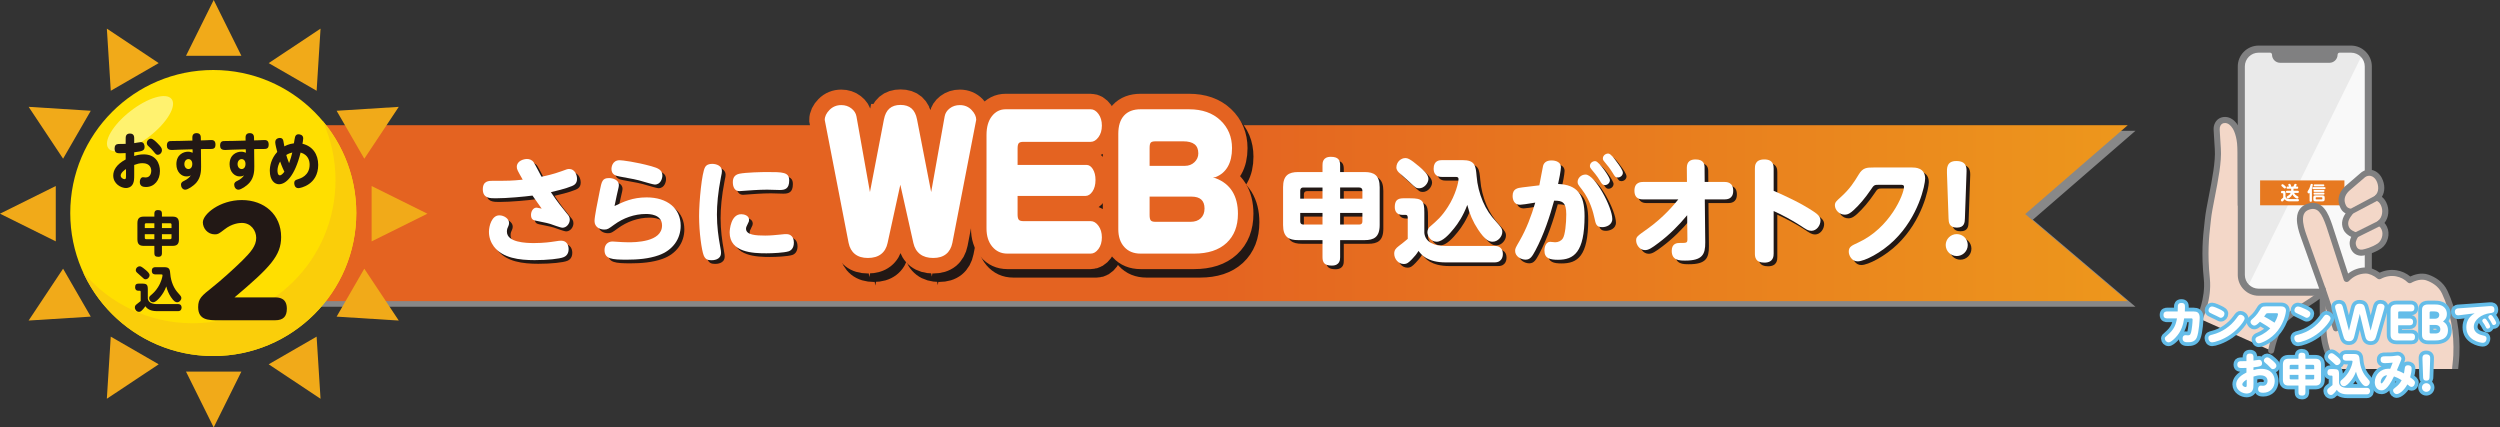 <?xml version="1.0" encoding="UTF-8"?>
<svg xmlns="http://www.w3.org/2000/svg" xmlns:xlink="http://www.w3.org/1999/xlink" viewBox="0 0 1130.584 193.28">
  <rect x="0" y="0" width="1130.584" height="193.28" fill="#333333" stroke="none"/>
  <defs>
    <clipPath id="clippath">
      <rect x="983.204" y="14.375" width="138.17" height="152.499" style="fill: none;"/>
    </clipPath>
    <linearGradient id="_名称未設定グラデーション_6" data-name="名称未設定グラデーション 6" x1="118.804" y1="96.403" x2="962.233" y2="96.403" gradientUnits="userSpaceOnUse">
      <stop offset=".503" stop-color="#e46321"/>
      <stop offset="1" stop-color="#ed971c"/>
    </linearGradient>
  </defs>
  <g style="isolation: isolate;">
    <g id="_レイヤー_2" data-name="レイヤー 2">
      <g id="_レイヤー_1-2" data-name="レイヤー 1">
        <g>
          <g>
            <g style="clip-path: url(#clippath);">
              <g>
                <path d="M1027.097,158.582s1.687-9.097,5.661-13.544c6.02-6.736,20.783-10.391,30.027-27.089l-49.418-25.279s-.096-10.367-.096-23.697c0-11.371-4.109-14.682-6.975-14.715-1.89-.022-2.869,1.003-3.371,1.976-.379,.733-.527,1.561-.48,2.385,.163,2.913,.27,5.16,.527,8.733,.634,8.821-3.745,24.435-4.477,31.867-.529,5.371-1.892,13.382-.492,26.85,.959,9.235-3.293,18.058-3.293,18.058l32.387,14.456Z" style="fill: #f3d7c8;"/>
                <path d="M1027.098,159.956c-.083,0-.168-.008-.253-.023-.746-.139-1.239-.855-1.1-1.602,.072-.387,1.805-9.529,5.988-14.21,2.189-2.449,5.332-4.431,8.971-6.726,6.407-4.04,14.319-9.028,20.171-18.88l-48.134-24.622c-.455-.233-.744-.7-.748-1.211-.001-.104-.096-10.525-.096-23.709,0-6.031-1.201-9.25-2.209-10.889-.949-1.544-2.191-2.437-3.408-2.451-1.018-.007-1.694,.38-2.134,1.232-.25,.483-.363,1.063-.329,1.677,.033,.591,.064,1.155,.094,1.709,.117,2.142,.227,4.166,.431,7.002,.421,5.858-1.246,14.346-2.717,21.834-.776,3.95-1.509,7.681-1.763,10.266-.074,.747-.163,1.544-.258,2.388-.602,5.366-1.427,12.715-.235,24.185,.988,9.513-3.241,18.422-3.422,18.796-.329,.684-1.151,.971-1.835,.641-.684-.33-.971-1.151-.641-1.835,.04-.084,4.07-8.598,3.164-17.319-1.223-11.766-.379-19.286,.238-24.776,.094-.835,.182-1.623,.254-2.351,.268-2.717,1.013-6.51,1.802-10.527,1.438-7.319,3.067-15.616,2.672-21.107-.206-2.86-.317-4.895-.434-7.049-.03-.552-.061-1.115-.094-1.705-.062-1.105,.157-2.174,.632-3.093,.919-1.777,2.557-2.736,4.608-2.719,2.18,.025,4.264,1.396,5.718,3.76,1.736,2.823,2.616,6.971,2.616,12.329,0,11.035,.066,20.131,.089,22.852l48.676,24.9c.331,.17,.58,.466,.689,.823,.109,.356,.068,.741-.112,1.067-6.252,11.293-14.883,16.735-21.817,21.107-3.464,2.184-6.456,4.071-8.387,6.232-3.668,4.104-5.319,12.793-5.335,12.88-.123,.661-.701,1.123-1.35,1.123Z" style="fill: #808081;"/>
              </g>
              <g>
                <rect x="1013.995" y="22.616" width="56.631" height="109.131" rx="7.424" ry="7.424" style="fill: #eaeaea;"/>
                <path d="M1070.626,30.04V124.323c0,4.093-3.331,7.424-7.424,7.424h-41.783c-1.916,0-3.664-.73-4.983-1.926l51.865-105.17c1.43,1.353,2.324,3.269,2.324,5.389Z" style="fill: #fff; opacity: .7;"/>
                <path d="M1063.202,20.615h-41.783c-5.184,0-9.425,4.241-9.425,9.425V124.323c0,5.184,4.241,9.425,9.425,9.425h41.783c5.184,0,9.425-4.241,9.425-9.425V30.04c0-5.184-4.241-9.425-9.425-9.425Zm6.223,103.708c0,3.437-2.786,6.223-6.223,6.223h-41.783c-3.437,0-6.223-2.786-6.223-6.223V30.04c0-3.437,2.786-6.223,6.223-6.223h5.154c.501,0,.908,.406,.908,.908h0c0,2.02,1.652,3.672,3.671,3.672h22.318c2.019,0,3.671-1.652,3.671-3.671h0c0-.502,.407-.908,.908-.908h5.153c3.437,0,6.223,2.786,6.223,6.223V124.323Z" style="fill: #808081;"/>
              </g>
              <rect x="1022.096" y="81.584" width="38.125" height="11.258" style="fill: #e77920;"/>
              <g>
                <g>
                  <path d="M1110.809,176.304c-.967-2.851-.691-5.69-.598-7.988,.116-2.874,.492-4.732,.628-7.602,.46-9.689-1.11-19.756-5.224-28.546-2.01-4.295-6.042-6.028-7.889-6.669-3.844-1.333-7.94,1.212-7.94,1.212-3.279-3.284-8.791-4.464-13.777-1.794-1.844-1.558-4.295-2.602-6.139-2.591-3.268,.019-6.253,1.339-8.637,3.826l-7.815-24.011c-1.734-5.031-3.937-10.592-9.635-8.628-5.347,1.843-3.706,8.314-2.193,12.705l8.803,24.636s-.12,15.4,.552,21.249c.441,3.835,1.588,7.55,3.403,10.856,1.815,3.306,4.298,6.203,7.409,8.404,3.857,2.729,4.869,3.328,15.43,7.774,4.283,1.803,5.745,6.818,5.745,6.818l27.877-9.651Z" style="fill: #f3d7c8;"/>
                  <path d="M1082.932,187.33c-.594,0-1.142-.388-1.318-.987h0c-.013-.044-1.351-4.421-4.96-5.94-10.488-4.415-11.624-5.041-15.691-7.918-3.204-2.266-5.835-5.249-7.82-8.865-1.869-3.403-3.101-7.332-3.564-11.36-.635-5.529-.575-19.107-.562-21.172l-8.721-24.407c-.709-2.055-1.635-5.083-1.556-7.81,.122-4.235,2.566-5.958,4.595-6.657,3.116-1.074,5.743-.364,7.807,2.11,1.627,1.95,2.658,4.71,3.575,7.37,.003,.007,.005,.015,.008,.023l7.161,22.001c2.326-1.799,5.047-2.749,7.976-2.766,.012,0,.024,0,.036,0,1.917,0,4.297,.903,6.278,2.35,2.41-1.101,5.01-1.473,7.572-1.079,2.319,.358,4.503,1.348,6.252,2.82,1.579-.755,4.906-1.977,8.177-.842,2.847,.987,6.664,3.069,8.684,7.385,4.002,8.551,5.852,18.646,5.352,29.194-.068,1.433-.195,2.624-.317,3.776-.13,1.225-.253,2.382-.311,3.816-.011,.262-.023,.531-.037,.806-.099,2.064-.211,4.402,.563,6.686,.244,.719-.141,1.499-.86,1.743-.719,.244-1.499-.141-1.743-.86-.942-2.777-.811-5.507-.706-7.701,.013-.268,.026-.53,.036-.785,.061-1.524,.195-2.78,.324-3.996,.118-1.113,.24-2.263,.305-3.616,.479-10.103-1.283-19.75-5.096-27.898-1.613-3.446-4.748-5.139-7.094-5.953-3.161-1.096-6.732,1.061-6.767,1.083-.542,.333-1.245,.252-1.695-.198-2.61-2.615-7.381-4.109-12.156-1.553-.497,.266-1.105,.202-1.536-.162-1.583-1.337-3.726-2.266-5.222-2.266h-.021c-2.89,.017-5.536,1.194-7.652,3.403-.334,.349-.828,.497-1.299,.389-.471-.108-.851-.455-1.001-.914l-7.812-24c-2.143-6.214-3.952-9.121-7.884-7.765-1.808,.623-2.68,1.938-2.743,4.137-.065,2.277,.769,4.983,1.402,6.821l8.798,24.622c.054,.152,.081,.312,.08,.473-.001,.153-.112,15.383,.543,21.081,.422,3.678,1.544,7.257,3.242,10.351,1.783,3.247,4.137,5.92,6.998,7.944,3.722,2.634,4.639,3.196,15.17,7.629,4.831,2.034,6.464,7.47,6.531,7.701,.212,.729-.206,1.492-.935,1.704-.128,.037-.258,.055-.385,.055Z" style="fill: #808081;"/>
                </g>
                <path d="M1056.376,149.863c-.573,0-1.107-.361-1.301-.933l-6.024-17.745c-.244-.719,.141-1.499,.86-1.743,.718-.245,1.499,.141,1.743,.86l6.024,17.745c.244,.719-.141,1.499-.86,1.743-.146,.05-.295,.073-.442,.073Z" style="fill: #808081;"/>
              </g>
              <g>
                <g>
                  <path d="M1076.16,111.157c2.251-1.596,3.391-5.314,2.071-8.035-.487-1-1.127-1.758-1.929-2.233,2.457-1.837,3.108-5.801,1.601-8.781-.72-1.421-1.642-2.263-2.873-2.679,2.229-1.927,2.354-5.462,.89-8.32-1.526-2.976-4.762-3.894-7.226-2.05l-7.331,6.302c-2.491,2.429-3.147,5.329-1.594,8.294,.766,1.461,1.91,1.778,3.191,2.163-1.59,2.03-3.261,4.422-1.952,7.395,.855,1.943,3.015,2.759,4.171,3.206-.933,1.752-1.671,3.152-.871,5.31,.614,1.656,1.761,2.366,3.164,2.53,.405,.047,.812,.024,1.213-.055,1.253-.245,4.519-1.037,7.476-3.048Z" style="fill: #f3d7c8;"/>
                  <path d="M1067.893,115.658c-.196,0-.389-.011-.58-.033-2.07-.241-3.554-1.422-4.294-3.417-.772-2.082-.385-3.663,.269-5.096-1.259-.609-2.776-1.614-3.538-3.345-1.306-2.969-.218-5.459,1.01-7.287-.823-.41-1.607-1.041-2.208-2.186-1.815-3.462-1.157-6.984,1.852-9.916,.021-.02,.042-.039,.063-.058l7.331-6.302c.023-.02,.048-.04,.072-.058,1.452-1.087,3.187-1.469,4.885-1.076,1.834,.424,3.433,1.736,4.388,3.6,1.517,2.96,1.474,6.223,.022,8.541,.784,.6,1.434,1.416,1.964,2.463,1.57,3.105,1.178,6.89-.788,9.328,.431,.481,.808,1.051,1.126,1.706,1.561,3.219,.411,7.686-2.512,9.758-.007,.005-.015,.01-.022,.015-3.163,2.151-6.638,2.996-7.985,3.26-.355,.07-.709,.104-1.055,.104Zm-5.601-29.283c-2.097,2.06-2.536,4.295-1.306,6.642,.462,.881,1.035,1.084,2.289,1.46l.08,.024c.435,.131,.777,.468,.915,.901,.137,.433,.052,.906-.228,1.263-1.546,1.974-2.747,3.787-1.776,5.994,.614,1.396,2.335,2.062,3.363,2.461l.046,.018c.367,.142,.655,.434,.792,.803,.137,.368,.11,.778-.075,1.125-.96,1.802-1.36,2.663-.795,4.186,.382,1.03,.99,1.521,2.034,1.642,.247,.029,.513,.016,.79-.038,1.18-.231,4.216-.968,6.956-2.827,1.642-1.173,2.683-4.114,1.619-6.306-.374-.769-.843-1.324-1.393-1.65-.395-.234-.648-.65-.672-1.109-.025-.459,.182-.899,.549-1.175,1.875-1.402,2.423-4.635,1.197-7.06-.546-1.078-1.19-1.694-2.087-1.997-.467-.158-.814-.554-.909-1.038-.095-.484,.077-.982,.45-1.304,1.808-1.563,1.653-4.53,.565-6.653-.585-1.141-1.519-1.934-2.561-2.175-.895-.207-1.787-.009-2.583,.574l-7.26,6.24Zm13.868,24.783h0Z" style="fill: #808081;"/>
                </g>
                <g>
                  <line x1="1062.959" y1="95.818" x2="1075.03" y2="89.429" style="fill: #fff;"/>
                  <path d="M1062.96,97.04c-.438,0-.862-.236-1.081-.65-.316-.596-.088-1.336,.508-1.651l12.07-6.389c.596-.316,1.336-.088,1.651,.508,.316,.596,.088,1.336-.508,1.651l-12.07,6.389c-.182,.096-.378,.142-.571,.142Z" style="fill: #808081;"/>
                </g>
                <g>
                  <line x1="1065.177" y1="106.42" x2="1076.302" y2="100.89" style="fill: #fff;"/>
                  <path d="M1065.178,107.642c-.449,0-.881-.249-1.095-.678-.3-.604-.054-1.338,.55-1.638l11.125-5.53c.604-.3,1.338-.054,1.638,.55,.3,.604,.054,1.337-.55,1.638l-11.124,5.53c-.175,.087-.36,.128-.543,.128Z" style="fill: #808081;"/>
                </g>
              </g>
              <g>
                <path d="M1039.143,90.021c.445,0,.514,.3,.514,.498,0,.06,0,.531-.531,.531h-3.807c-.952,0-1.639-.231-2.109-.969-.24,.327-.274,.378-.514,.636-.283,.3-.394,.411-.627,.411-.334,0-.591-.327-.591-.642,0-.234,.051-.276,.487-.636,.027-.018,.481-.411,.583-.531v-1.673c0-.06,0-.249-.196-.249h-.309c-.36,0-.498-.213-.498-.498,0-.384,.154-.54,.532-.54h.549c.78,0,.96,.165,.96,.96v1.571c.12,.867,.832,1.13,1.63,1.13h3.927Zm-6.121-6.276c.12,.096,.583,.525,.678,.636,.067,.075,.102,.171,.102,.282,0,.309-.282,.6-.549,.6-.189,0-.309-.084-.54-.309-.171-.171-.463-.429-.643-.573-.291-.225-.385-.345-.385-.549,0-.249,.214-.516,.463-.549,.214-.027,.402,.084,.874,.462Zm6.07,2.513c.154,0,.523,.009,.523,.471,0,.369-.138,.531-.523,.531h-1.621c.291,.609,.772,1.022,1.132,1.226,.102,.06,.66,.378,.694,.414,.145,.135,.145,.282,.145,.342,0,.369-.291,.567-.54,.567-.369,0-1.51-.525-2.211-1.931-.189,.387-.463,.978-1.33,1.595-.351,.249-.523,.291-.685,.291-.387,0-.592-.333-.592-.564,0-.174,.069-.3,.24-.405,.789-.48,1.243-.753,1.595-1.535h-1.604c-.145,0-.522,0-.522-.471,0-.36,.136-.531,.522-.531h1.819v-.9h-1.577c-.154,0-.516,0-.516-.489,0-.327,.12-.525,.489-.525h.643c-.034-.051-.145-.291-.171-.333-.12-.225-.171-.327-.171-.474,0-.282,.316-.411,.574-.411,.282,0,.376,.18,.471,.345,.043,.075,.232,.411,.232,.6,0,.024,0,.144-.129,.273h1.139c.172-.291,.198-.342,.447-.9,.069-.147,.145-.318,.471-.318,.223,0,.592,.096,.592,.411,0,.216-.231,.567-.385,.807h.574c.291,0,.505,.12,.505,.474,0,.351-.111,.54-.523,.54h-1.594v.9h1.886Z" style="fill: #fff;"/>
                <path d="M1045.517,90.732c0,.147,0,.534-.522,.534-.481,0-.523-.309-.523-.534v-3.487c-.069,.084-.18,.222-.394,.222-.283,0-.558-.258-.558-.651,0-.138,.016-.225,.154-.429,.42-.618,.823-1.217,1.192-2.711,.069-.291,.129-.513,.514-.513,.163,0,.558,.06,.558,.42,0,.273-.258,1.166-.421,1.619v5.529Zm.669-5.202c-.111,0-.462,0-.462-.456,0-.453,.351-.453,.462-.453h5.033c.12,0,.463,0,.463,.453,0,.456-.334,.456-.463,.456h-5.033Zm5.12,4.543c0,.747-.318,.996-.996,.996h-3.154c-.678,0-.987-.249-.987-.996v-.711c0-.756,.318-.996,.987-.996h3.154c.643,0,.996,.216,.996,.996v.711Zm-4.579-3.301c-.129,0-.463,0-.463-.435,0-.414,.274-.447,.463-.447h4.021c.129,0,.454,0,.454,.438,0,.42-.274,.444-.454,.444h-4.021Zm0,1.244c-.129,0-.463,0-.463-.429,0-.42,.283-.447,.463-.447h4.003c.147,0,.472,0,.472,.438,0,.429-.318,.438-.454,.438h-4.021Zm.069-3.745c-.129,0-.456-.009-.456-.438,0-.414,.267-.447,.456-.447h3.874c.129,0,.463,0,.463,.438,0,.447-.334,.447-.463,.447h-3.874Zm3.445,5.211c0-.153-.06-.258-.256-.258h-2.504c-.205,0-.249,.129-.249,.258v.447c0,.162,.069,.258,.249,.258h2.504c.18,0,.256-.096,.256-.258v-.447Z" style="fill: #fff;"/>
              </g>
            </g>
            <g>
              <g>
                <path d="M992.084,140.861c1.459,0,2.698,.444,2.698,2.857,0,.426-.285,6.508-1.339,8.962-.871,2.007-2.798,2.089-3.892,2.089s-2.495,0-2.495-1.703c0-.344,.041-1.48,1.339-1.48,.182,0,.912,.062,1.056,.062,1.033,0,1.336-.426,1.701-2.718,.344-2.148,.406-4.034,.406-4.257,0-.568-.121-.689-.647-.689h-3.163c-.406,2.492-.994,5.696-4.054,8.838-.974,.974-2.13,2.007-3.001,2.007-.912,0-1.683-.85-1.683-1.701,0-.547,.121-.671,1.318-1.683,2.818-2.413,3.689-4.501,4.175-7.461h-4.44c-.444,0-1.662,0-1.662-1.562s1.236-1.56,1.662-1.56h4.763c0-.406,.041-2.171,.062-2.515,.041-.344,.141-1.336,1.583-1.336,1.642,0,1.642,.933,1.642,2.007,0,.141,0,.83-.062,1.845h4.034Z" style="fill: #fff; stroke: #64bde9; stroke-linecap: round; stroke-linejoin: round; stroke-width: 3.42px;"/>
                <path d="M1015.102,144.024c0,1.074-2.818,4.784-6.428,7.297-3.525,2.474-7.297,3.507-8.25,3.507-1.136,0-1.724-.971-1.724-1.904,0-1.156,.691-1.318,1.845-1.603,4.381-1.095,8.211-3.749,10.868-7.4,.953-1.318,1.154-1.601,1.845-1.601,.709,0,1.845,.73,1.845,1.703Zm-11.801-4.419c2.15,.992,2.677,1.418,2.677,2.289,0,.912-.709,1.824-1.621,1.824-.344,0-.365-.021-1.968-.85-.486-.244-2.634-1.197-3.039-1.459-.224-.141-.588-.447-.588-1.074,0-.791,.588-1.745,1.642-1.745,.709,0,2.736,.933,2.898,1.015Z" style="fill: #fff; stroke: #64bde9; stroke-linecap: round; stroke-linejoin: round; stroke-width: 3.42px;"/>
                <path d="M1031.509,138.549c.444,0,2.289,0,2.289,1.968,0,.75-.709,5.008-3.648,8.9-3.163,4.175-7.685,5.837-8.638,5.837-.992,0-1.539-1.033-1.539-1.703,0-.892,.73-1.215,1.277-1.439,2.96-1.236,4.581-2.757,5.434-3.628-.609-.447-2.068-1.5-4.663-2.98-1.624,1.721-2.23,1.721-2.556,1.721-.871,0-1.701-.85-1.701-1.642,0-.647,.444-.992,.871-1.357,.647-.547,1.986-1.786,3.142-3.731,.994-1.662,1.177-1.948,3.081-1.948h6.652Zm-5.658,3.083c-.588,0-.83,.059-1.033,.262-.144,.141-.712,.974-.912,1.256,.892,.468,2.595,1.359,4.722,2.777,1.359-2.248,1.562-3.79,1.562-3.872,0-.424-.468-.424-.791-.424h-3.548Z" style="fill: #fff; stroke: #64bde9; stroke-linecap: round; stroke-linejoin: round; stroke-width: 3.42px;"/>
                <path d="M1053.957,144.024c0,1.074-2.816,4.784-6.426,7.297-3.528,2.474-7.299,3.507-8.253,3.507-1.133,0-1.721-.971-1.721-1.904,0-1.156,.689-1.318,1.845-1.603,4.378-1.095,8.211-3.749,10.865-7.4,.953-1.318,1.156-1.601,1.845-1.601,.709,0,1.845,.73,1.845,1.703Zm-11.798-4.419c2.148,.992,2.677,1.418,2.677,2.289,0,.912-.712,1.824-1.624,1.824-.344,0-.365-.021-1.965-.85-.486-.244-2.636-1.197-3.042-1.459-.224-.141-.588-.447-.588-1.074,0-.791,.588-1.745,1.644-1.745,.709,0,2.736,.933,2.898,1.015Z" style="fill: #fff; stroke: #64bde9; stroke-linecap: round; stroke-linejoin: round; stroke-width: 3.42px;"/>
                <path d="M1074.783,139.116c.244-.974,.447-1.763,1.783-1.763,1.177,0,1.806,.709,1.806,1.318,0,.403-.224,1.133-.265,1.277l-3.366,11.616c-.465,1.601-.791,2.736-2.616,2.736-1.945,0-2.23-1.174-2.616-2.736l-2.33-9.65-2.351,9.65c-.344,1.439-.671,2.736-2.474,2.736-1.965,0-2.251-1.012-2.757-2.736l-3.366-11.616c-.062-.203-.244-.874-.244-1.259,0-.709,.73-1.336,1.786-1.336,1.336,0,1.539,.75,1.804,1.763l2.695,10.421,2.413-9.75c.306-1.259,.609-2.433,2.312-2.433,2.007,0,2.271,.871,2.657,2.433l2.413,9.75,2.716-10.421Z" style="fill: #fff; stroke: #64bde9; stroke-linecap: round; stroke-linejoin: round; stroke-width: 3.42px;"/>
                <path d="M1089.708,144.044c.568,0,1.56,.121,1.56,1.518,0,1.095-.547,1.542-1.56,1.542h-5.169v3.081c0,.447,.121,.629,.627,.629h5.352c.671,0,1.624,.162,1.624,1.562,0,1.074-.488,1.601-1.624,1.601h-6.649c-2.777,0-2.777-1.845-2.777-2.818v-10.662c0-1.035,0-2.818,2.777-2.818h6.387c.606,0,1.621,.121,1.621,1.58,0,1.097-.527,1.583-1.621,1.583h-5.09c-.486,0-.627,.141-.627,.627v2.577h5.169Z" style="fill: #fff; stroke: #64bde9; stroke-linecap: round; stroke-linejoin: round; stroke-width: 3.42px;"/>
                <path d="M1098.089,153.977c-2.777,0-2.777-1.845-2.777-2.818v-10.662c0-1.035,0-2.818,2.777-2.818h2.718c.992,0,2.066,.021,3.181,.447,1.297,.506,2.574,1.804,2.574,3.831,0,1.965-1.033,2.818-1.742,3.425,.668,.406,2.23,1.38,2.23,3.975,0,4.622-4.581,4.622-6.061,4.622h-2.901Zm3.021-9.833c1.642,0,2.007-1.074,2.007-1.683,0-1.074-.75-1.621-2.068-1.621h-1.662c-.486,0-.627,.141-.627,.627v2.677h2.351Zm-2.351,6.04c0,.447,.121,.629,.627,.629h1.824c.65,0,2.392,0,2.392-1.906,0-.444-.141-1.965-2.33-1.965h-2.513v3.242Z" style="fill: #fff; stroke: #64bde9; stroke-linecap: round; stroke-linejoin: round; stroke-width: 3.42px;"/>
                <path d="M1112.472,142.523c-.547,.059-.609,.08-.791,.08-1.336,0-1.498-1.095-1.498-1.642,0-1.136,.768-1.418,1.336-1.5,.385-.059,2.109-.141,2.454-.162l11.698-.85s.506-.021,.791-.021c.385,0,1.601,0,1.601,1.621,0,1.318-.791,1.418-1.927,1.562-4.034,.465-7.4,3.122-7.4,6.161,0,3.001,3.063,3.692,4.401,3.995,.647,.141,1.357,.303,1.357,1.377,0,.529-.262,1.886-1.701,1.886-1.297,0-7.441-1.195-7.441-7.035,0-2.836,1.439-4.581,2.616-5.534,.162-.141,1.012-.647,1.174-.771l-6.67,.832Zm13.663,5.108c0,.588-.627,.994-1.133,.994-.509,0-.671-.385-.894-.853-.303-.668-.75-1.357-1.195-1.965-.224-.283-.344-.486-.344-.771,0-.424,.424-.974,1.136-.974,.059,0,.121,.021,.203,.041,.627,.203,2.228,3.042,2.228,3.528Zm2.739-1.621c0,.568-.609,.994-1.136,.994-.506,0-.689-.406-.912-.853-.344-.709-.73-1.339-1.197-1.965-.224-.306-.344-.506-.344-.771,0-.447,.447-.974,1.136-.974,.041,0,.1,0,.203,.041,.647,.203,2.251,3.042,2.251,3.528Z" style="fill: #fff; stroke: #64bde9; stroke-linecap: round; stroke-linejoin: round; stroke-width: 3.42px;"/>
                <path d="M1015.919,161.532c0-.527,0-1.642,1.58-1.642,1.601,0,1.601,1.115,1.601,1.642v1.539c.385-.039,2.15-.344,2.515-.344,1.136,0,1.359,1.056,1.359,1.542,0,1.156-.529,1.5-3.874,1.845v1.236c.874-.262,2.048-.547,3.548-.547,4.643,0,6.063,3.104,6.063,5.516,0,3.019-2.068,5.311-5.21,5.311-1.095,0-2.312-.224-2.312-1.703,0-.85,.506-1.542,1.177-1.542,.162,0,.871,.082,1.012,.082,1.806,0,2.089-1.601,2.089-2.189,0-.75-.344-2.554-3.284-2.554-1.156,0-2.048,.262-3.083,.586v3.327c0,1.418-.059,2.127-.424,2.857-.671,1.4-2.271,1.48-2.636,1.48-1.865,0-4.763-1.398-4.763-4.137,0-1.721,1.095-3.648,4.643-5.352v-2.107c-1.259,.059-1.4,.059-1.989,.059-1.074,0-2.148,0-2.148-1.601,0-.912,.465-1.418,1.359-1.48,.2-.021,2.351-.041,2.777-.041v-1.783Zm.121,10.136c-.303,.162-1.986,1.177-1.986,2.168,0,.712,.912,1.197,1.459,1.197,.527,0,.527-.406,.527-1.115v-2.251Zm11.778-8.535c1.297,1.156,1.644,1.642,1.644,2.271,0,.85-.75,1.542-1.583,1.542-.547,0-.791-.285-1.58-1.136-.629-.709-1.097-1.074-1.724-1.603-.365-.283-.771-.627-.771-1.154,0-.853,.832-1.462,1.5-1.462,.771,0,1.763,.874,2.513,1.542Z" style="fill: #fff; stroke: #64bde9; stroke-linecap: round; stroke-linejoin: round; stroke-width: 3.42px;"/>
                <path d="M1039.441,161.005c0-.385,0-1.5,1.48-1.5,1.297,0,1.662,.547,1.662,1.5v1.215h4.36c1.701,0,2.695,.588,2.695,2.716v6.732c0,2.168-1.033,2.698-2.695,2.698h-4.36v3.039c0,.385,0,1.5-1.48,1.5-1.277,0-1.662-.506-1.662-1.5v-3.039h-4.319c-1.683,0-2.716-.529-2.716-2.698v-6.732c0-2.127,.994-2.716,2.716-2.716h4.319v-1.215Zm-3.972,5.958h3.972v-1.986h-3.407c-.444,0-.565,.285-.565,.568v1.418Zm3.972,4.625v-2.068h-3.972v1.5c0,.365,.162,.568,.565,.568h3.407Zm3.142-6.611v1.986h3.975v-1.418c0-.344-.182-.568-.568-.568h-3.407Zm3.975,4.542h-3.975v2.068h3.407c.406,0,.568-.224,.568-.568v-1.5Z" style="fill: #fff; stroke: #64bde9; stroke-linecap: round; stroke-linejoin: round; stroke-width: 3.42px;"/>
                <path d="M1070.344,175.398c1.439,0,1.459,1.197,1.459,1.439,0,.182,0,1.5-1.48,1.5h-8.718c-3.266,0-4.36-1.377-4.846-2.048-.365,.588-.65,.933-1.177,1.48-.588,.609-.892,.853-1.459,.853-.974,0-1.703-.912-1.703-1.845,0-.65,.324-.974,.791-1.339,.771-.588,.892-.691,1.621-1.297v-3.751c0-.141,0-.527-.365-.527h-.547c-1.012,0-1.398-.609-1.398-1.4,0-1.095,.424-1.56,1.5-1.56h1.256c2.107,0,2.513,.385,2.513,2.492v3.689c.182,1.703,1.845,2.312,3.669,2.312h8.882Zm-15.935-15.67c.344,0,.789,.08,2.392,1.439,.809,.689,1.721,1.48,1.721,2.271,0,.748-.73,1.68-1.662,1.68-.527,0-.647-.121-1.763-1.174-.285-.285-1.603-1.4-1.865-1.662-.306-.285-.426-.65-.426-.853,0-1.053,.853-1.701,1.603-1.701Zm6.567,3.363c-.344,0-1.521,0-1.521-1.48,0-1.459,1.056-1.518,1.521-1.518h3.628c2.271,0,2.353,1.033,2.515,2.857,.121,1.562,.506,3.083,1.115,4.522,.629,1.459,1.359,2.513,2.351,3.587,.912,1.015,1.115,1.297,1.115,1.845,0,.812-.771,1.745-1.721,1.745-.609,0-1.318-.244-2.595-2.168-.894-1.339-1.542-2.818-1.927-4.401-.75,2.009-1.662,3.327-2.351,4.178-.853,1.074-2.068,2.392-3.104,2.392-1.053,0-1.662-1.012-1.662-1.703,0-.486,.306-.871,.426-.953,1.359-1.174,2.13-1.845,3.224-3.546,1.377-2.13,1.904-4.401,1.904-4.99,0-.283-.203-.365-.444-.365h-2.474Z" style="fill: #fff; stroke: #64bde9; stroke-linecap: round; stroke-linejoin: round; stroke-width: 3.42px;"/>
                <path d="M1087.602,166.051c.203-.606,.689-.871,1.357-.871,.874,0,1.662,.426,1.662,1.48,0,1.015-.303,2.698-.668,3.975,1.418,1.012,2.168,1.56,2.168,2.413,0,.892-.647,1.924-1.5,1.924-.568,0-.971-.324-1.924-1.136-1.683,3.063-3.833,4.381-4.825,4.381-.974,0-1.642-.912-1.642-1.621,0-.588,.182-.712,1.277-1.562,.568-.426,1.703-1.339,2.595-3.081-1.562-.994-2.515-1.4-3.469-1.724-3.019,6.305-4.843,6.305-5.696,6.305-1.845,0-2.98-1.603-2.98-3.689,0-3.427,2.736-6.102,6.143-6.102,.285,0,.588,.021,.832,.039,.08-.182,.568-1.277,1.115-2.777-1.115,.123-3.063,.224-3.548,.224-.994,0-1.906-.262-1.906-1.58,0-1.521,1.074-1.521,1.948-1.521,2.492,0,2.777-.021,3.566-.082,.365-.039,1.927-.283,2.251-.283,.853,0,1.642,.771,1.642,1.439,0,.365-.203,.853-2.048,5.231,1.459,.547,2.515,1.074,3.204,1.459,.1-.444,.324-2.454,.447-2.839Zm-10.968,6.731c0,.082,.021,.609,.344,.609,.609,0,2.127-2.798,2.554-3.689-1.865,.021-2.898,1.886-2.898,3.081Z" style="fill: #fff; stroke: #64bde9; stroke-linecap: round; stroke-linejoin: round; stroke-width: 3.42px;"/>
                <path d="M1099.228,175.236c0,1.115-.912,1.965-1.965,1.965-1.077,0-1.968-.871-1.968-1.965,0-1.053,.871-1.948,1.968-1.948,1.074,0,1.965,.853,1.965,1.948Zm-3.71-12.834c-.021-.812-.082-2.148,1.662-2.148,1.906,0,1.865,1.256,1.824,2.148l-.283,8.07c-.021,.689-.062,1.662-1.441,1.662-1.418,0-1.459-1.015-1.48-1.662l-.283-8.07Z" style="fill: #fff; stroke: #64bde9; stroke-linecap: round; stroke-linejoin: round; stroke-width: 3.42px;"/>
              </g>
              <g>
                <path d="M992.084,140.861c1.459,0,2.698,.444,2.698,2.857,0,.426-.285,6.508-1.339,8.962-.871,2.007-2.798,2.089-3.892,2.089s-2.495,0-2.495-1.703c0-.344,.041-1.48,1.339-1.48,.182,0,.912,.062,1.056,.062,1.033,0,1.336-.426,1.701-2.718,.344-2.148,.406-4.034,.406-4.257,0-.568-.121-.689-.647-.689h-3.163c-.406,2.492-.994,5.696-4.054,8.838-.974,.974-2.13,2.007-3.001,2.007-.912,0-1.683-.85-1.683-1.701,0-.547,.121-.671,1.318-1.683,2.818-2.413,3.689-4.501,4.175-7.461h-4.44c-.444,0-1.662,0-1.662-1.562s1.236-1.56,1.662-1.56h4.763c0-.406,.041-2.171,.062-2.515,.041-.344,.141-1.336,1.583-1.336,1.642,0,1.642,.933,1.642,2.007,0,.141,0,.83-.062,1.845h4.034Z" style="fill: #fff;"/>
                <path d="M1015.102,144.024c0,1.074-2.818,4.784-6.428,7.297-3.525,2.474-7.297,3.507-8.25,3.507-1.136,0-1.724-.971-1.724-1.904,0-1.156,.691-1.318,1.845-1.603,4.381-1.095,8.211-3.749,10.868-7.4,.953-1.318,1.154-1.601,1.845-1.601,.709,0,1.845,.73,1.845,1.703Zm-11.801-4.419c2.15,.992,2.677,1.418,2.677,2.289,0,.912-.709,1.824-1.621,1.824-.344,0-.365-.021-1.968-.85-.486-.244-2.634-1.197-3.039-1.459-.224-.141-.588-.447-.588-1.074,0-.791,.588-1.745,1.642-1.745,.709,0,2.736,.933,2.898,1.015Z" style="fill: #fff;"/>
                <path d="M1031.509,138.549c.444,0,2.289,0,2.289,1.968,0,.75-.709,5.008-3.648,8.9-3.163,4.175-7.685,5.837-8.638,5.837-.992,0-1.539-1.033-1.539-1.703,0-.892,.73-1.215,1.277-1.439,2.96-1.236,4.581-2.757,5.434-3.628-.609-.447-2.068-1.5-4.663-2.98-1.624,1.721-2.23,1.721-2.556,1.721-.871,0-1.701-.85-1.701-1.642,0-.647,.444-.992,.871-1.357,.647-.547,1.986-1.786,3.142-3.731,.994-1.662,1.177-1.948,3.081-1.948h6.652Zm-5.658,3.083c-.588,0-.83,.059-1.033,.262-.144,.141-.712,.974-.912,1.256,.892,.468,2.595,1.359,4.722,2.777,1.359-2.248,1.562-3.79,1.562-3.872,0-.424-.468-.424-.791-.424h-3.548Z" style="fill: #fff;"/>
                <path d="M1053.957,144.024c0,1.074-2.816,4.784-6.426,7.297-3.528,2.474-7.299,3.507-8.253,3.507-1.133,0-1.721-.971-1.721-1.904,0-1.156,.689-1.318,1.845-1.603,4.378-1.095,8.211-3.749,10.865-7.4,.953-1.318,1.156-1.601,1.845-1.601,.709,0,1.845,.73,1.845,1.703Zm-11.798-4.419c2.148,.992,2.677,1.418,2.677,2.289,0,.912-.712,1.824-1.624,1.824-.344,0-.365-.021-1.965-.85-.486-.244-2.636-1.197-3.042-1.459-.224-.141-.588-.447-.588-1.074,0-.791,.588-1.745,1.644-1.745,.709,0,2.736,.933,2.898,1.015Z" style="fill: #fff;"/>
                <path d="M1074.783,139.116c.244-.974,.447-1.763,1.783-1.763,1.177,0,1.806,.709,1.806,1.318,0,.403-.224,1.133-.265,1.277l-3.366,11.616c-.465,1.601-.791,2.736-2.616,2.736-1.945,0-2.23-1.174-2.616-2.736l-2.33-9.65-2.351,9.65c-.344,1.439-.671,2.736-2.474,2.736-1.965,0-2.251-1.012-2.757-2.736l-3.366-11.616c-.062-.203-.244-.874-.244-1.259,0-.709,.73-1.336,1.786-1.336,1.336,0,1.539,.75,1.804,1.763l2.695,10.421,2.413-9.75c.306-1.259,.609-2.433,2.312-2.433,2.007,0,2.271,.871,2.657,2.433l2.413,9.75,2.716-10.421Z" style="fill: #fff;"/>
                <path d="M1089.708,144.044c.568,0,1.56,.121,1.56,1.518,0,1.095-.547,1.542-1.56,1.542h-5.169v3.081c0,.447,.121,.629,.627,.629h5.352c.671,0,1.624,.162,1.624,1.562,0,1.074-.488,1.601-1.624,1.601h-6.649c-2.777,0-2.777-1.845-2.777-2.818v-10.662c0-1.035,0-2.818,2.777-2.818h6.387c.606,0,1.621,.121,1.621,1.58,0,1.097-.527,1.583-1.621,1.583h-5.09c-.486,0-.627,.141-.627,.627v2.577h5.169Z" style="fill: #fff;"/>
                <path d="M1098.089,153.977c-2.777,0-2.777-1.845-2.777-2.818v-10.662c0-1.035,0-2.818,2.777-2.818h2.718c.992,0,2.066,.021,3.181,.447,1.297,.506,2.574,1.804,2.574,3.831,0,1.965-1.033,2.818-1.742,3.425,.668,.406,2.23,1.38,2.23,3.975,0,4.622-4.581,4.622-6.061,4.622h-2.901Zm3.021-9.833c1.642,0,2.007-1.074,2.007-1.683,0-1.074-.75-1.621-2.068-1.621h-1.662c-.486,0-.627,.141-.627,.627v2.677h2.351Zm-2.351,6.04c0,.447,.121,.629,.627,.629h1.824c.65,0,2.392,0,2.392-1.906,0-.444-.141-1.965-2.33-1.965h-2.513v3.242Z" style="fill: #fff;"/>
                <path d="M1112.472,142.523c-.547,.059-.609,.08-.791,.08-1.336,0-1.498-1.095-1.498-1.642,0-1.136,.768-1.418,1.336-1.5,.385-.059,2.109-.141,2.454-.162l11.698-.85s.506-.021,.791-.021c.385,0,1.601,0,1.601,1.621,0,1.318-.791,1.418-1.927,1.562-4.034,.465-7.4,3.122-7.4,6.161,0,3.001,3.063,3.692,4.401,3.995,.647,.141,1.357,.303,1.357,1.377,0,.529-.262,1.886-1.701,1.886-1.297,0-7.441-1.195-7.441-7.035,0-2.836,1.439-4.581,2.616-5.534,.162-.141,1.012-.647,1.174-.771l-6.67,.832Zm13.663,5.108c0,.588-.627,.994-1.133,.994-.509,0-.671-.385-.894-.853-.303-.668-.75-1.357-1.195-1.965-.224-.283-.344-.486-.344-.771,0-.424,.424-.974,1.136-.974,.059,0,.121,.021,.203,.041,.627,.203,2.228,3.042,2.228,3.528Zm2.739-1.621c0,.568-.609,.994-1.136,.994-.506,0-.689-.406-.912-.853-.344-.709-.73-1.339-1.197-1.965-.224-.306-.344-.506-.344-.771,0-.447,.447-.974,1.136-.974,.041,0,.1,0,.203,.041,.647,.203,2.251,3.042,2.251,3.528Z" style="fill: #fff;"/>
                <path d="M1015.919,161.532c0-.527,0-1.642,1.58-1.642,1.601,0,1.601,1.115,1.601,1.642v1.539c.385-.039,2.15-.344,2.515-.344,1.136,0,1.359,1.056,1.359,1.542,0,1.156-.529,1.5-3.874,1.845v1.236c.874-.262,2.048-.547,3.548-.547,4.643,0,6.063,3.104,6.063,5.516,0,3.019-2.068,5.311-5.21,5.311-1.095,0-2.312-.224-2.312-1.703,0-.85,.506-1.542,1.177-1.542,.162,0,.871,.082,1.012,.082,1.806,0,2.089-1.601,2.089-2.189,0-.75-.344-2.554-3.284-2.554-1.156,0-2.048,.262-3.083,.586v3.327c0,1.418-.059,2.127-.424,2.857-.671,1.4-2.271,1.48-2.636,1.48-1.865,0-4.763-1.398-4.763-4.137,0-1.721,1.095-3.648,4.643-5.352v-2.107c-1.259,.059-1.4,.059-1.989,.059-1.074,0-2.148,0-2.148-1.601,0-.912,.465-1.418,1.359-1.48,.2-.021,2.351-.041,2.777-.041v-1.783Zm.121,10.136c-.303,.162-1.986,1.177-1.986,2.168,0,.712,.912,1.197,1.459,1.197,.527,0,.527-.406,.527-1.115v-2.251Zm11.778-8.535c1.297,1.156,1.644,1.642,1.644,2.271,0,.85-.75,1.542-1.583,1.542-.547,0-.791-.285-1.58-1.136-.629-.709-1.097-1.074-1.724-1.603-.365-.283-.771-.627-.771-1.154,0-.853,.832-1.462,1.5-1.462,.771,0,1.763,.874,2.513,1.542Z" style="fill: #fff;"/>
                <path d="M1039.441,161.005c0-.385,0-1.5,1.48-1.5,1.297,0,1.662,.547,1.662,1.5v1.215h4.36c1.701,0,2.695,.588,2.695,2.716v6.732c0,2.168-1.033,2.698-2.695,2.698h-4.36v3.039c0,.385,0,1.5-1.48,1.5-1.277,0-1.662-.506-1.662-1.5v-3.039h-4.319c-1.683,0-2.716-.529-2.716-2.698v-6.732c0-2.127,.994-2.716,2.716-2.716h4.319v-1.215Zm-3.972,5.958h3.972v-1.986h-3.407c-.444,0-.565,.285-.565,.568v1.418Zm3.972,4.625v-2.068h-3.972v1.5c0,.365,.162,.568,.565,.568h3.407Zm3.142-6.611v1.986h3.975v-1.418c0-.344-.182-.568-.568-.568h-3.407Zm3.975,4.542h-3.975v2.068h3.407c.406,0,.568-.224,.568-.568v-1.5Z" style="fill: #fff;"/>
                <path d="M1070.344,175.398c1.439,0,1.459,1.197,1.459,1.439,0,.182,0,1.5-1.48,1.5h-8.718c-3.266,0-4.36-1.377-4.846-2.048-.365,.588-.65,.933-1.177,1.48-.588,.609-.892,.853-1.459,.853-.974,0-1.703-.912-1.703-1.845,0-.65,.324-.974,.791-1.339,.771-.588,.892-.691,1.621-1.297v-3.751c0-.141,0-.527-.365-.527h-.547c-1.012,0-1.398-.609-1.398-1.4,0-1.095,.424-1.56,1.5-1.56h1.256c2.107,0,2.513,.385,2.513,2.492v3.689c.182,1.703,1.845,2.312,3.669,2.312h8.882Zm-15.935-15.67c.344,0,.789,.08,2.392,1.439,.809,.689,1.721,1.48,1.721,2.271,0,.748-.73,1.68-1.662,1.68-.527,0-.647-.121-1.763-1.174-.285-.285-1.603-1.4-1.865-1.662-.306-.285-.426-.65-.426-.853,0-1.053,.853-1.701,1.603-1.701Zm6.567,3.363c-.344,0-1.521,0-1.521-1.48,0-1.459,1.056-1.518,1.521-1.518h3.628c2.271,0,2.353,1.033,2.515,2.857,.121,1.562,.506,3.083,1.115,4.522,.629,1.459,1.359,2.513,2.351,3.587,.912,1.015,1.115,1.297,1.115,1.845,0,.812-.771,1.745-1.721,1.745-.609,0-1.318-.244-2.595-2.168-.894-1.339-1.542-2.818-1.927-4.401-.75,2.009-1.662,3.327-2.351,4.178-.853,1.074-2.068,2.392-3.104,2.392-1.053,0-1.662-1.012-1.662-1.703,0-.486,.306-.871,.426-.953,1.359-1.174,2.13-1.845,3.224-3.546,1.377-2.13,1.904-4.401,1.904-4.99,0-.283-.203-.365-.444-.365h-2.474Z" style="fill: #fff;"/>
                <path d="M1087.602,166.051c.203-.606,.689-.871,1.357-.871,.874,0,1.662,.426,1.662,1.48,0,1.015-.303,2.698-.668,3.975,1.418,1.012,2.168,1.56,2.168,2.413,0,.892-.647,1.924-1.5,1.924-.568,0-.971-.324-1.924-1.136-1.683,3.063-3.833,4.381-4.825,4.381-.974,0-1.642-.912-1.642-1.621,0-.588,.182-.712,1.277-1.562,.568-.426,1.703-1.339,2.595-3.081-1.562-.994-2.515-1.4-3.469-1.724-3.019,6.305-4.843,6.305-5.696,6.305-1.845,0-2.98-1.603-2.98-3.689,0-3.427,2.736-6.102,6.143-6.102,.285,0,.588,.021,.832,.039,.08-.182,.568-1.277,1.115-2.777-1.115,.123-3.063,.224-3.548,.224-.994,0-1.906-.262-1.906-1.58,0-1.521,1.074-1.521,1.948-1.521,2.492,0,2.777-.021,3.566-.082,.365-.039,1.927-.283,2.251-.283,.853,0,1.642,.771,1.642,1.439,0,.365-.203,.853-2.048,5.231,1.459,.547,2.515,1.074,3.204,1.459,.1-.444,.324-2.454,.447-2.839Zm-10.968,6.731c0,.082,.021,.609,.344,.609,.609,0,2.127-2.798,2.554-3.689-1.865,.021-2.898,1.886-2.898,3.081Z" style="fill: #fff;"/>
                <path d="M1099.228,175.236c0,1.115-.912,1.965-1.965,1.965-1.077,0-1.968-.871-1.968-1.965,0-1.053,.871-1.948,1.968-1.948,1.074,0,1.965,.853,1.965,1.948Zm-3.71-12.834c-.021-.812-.082-2.148,1.662-2.148,1.906,0,1.865,1.256,1.824,2.148l-.283,8.07c-.021,.689-.062,1.662-1.441,1.662-1.418,0-1.459-1.015-1.48-1.662l-.283-8.07Z" style="fill: #fff;"/>
              </g>
            </g>
          </g>
          <g>
            <polygon points="965.712 138.713 122.284 138.713 122.284 59.166 965.712 59.166 919.338 99.337 965.712 138.713" style="fill: #888; mix-blend-mode: multiply;"/>
            <polygon points="962.233 136.176 118.804 136.176 118.804 56.63 962.233 56.63 915.858 96.801 962.233 136.176" style="fill: url(#_名称未設定グラデーション_6);"/>
            <g>
              <g>
                <g>
                  <path d="M161.121,96.333c0,35.72-28.956,64.675-64.676,64.675S31.77,132.053,31.77,96.333,60.726,31.656,96.446,31.656s64.676,28.957,64.676,64.677Z" style="fill: #ffdf00;"/>
                  <path d="M77.602,44.787c2.429,3.11-2,10.624-9.887,16.785-7.889,6.16-16.253,8.636-18.68,5.527-2.43-3.109,1.996-10.625,9.886-16.787,7.889-6.161,16.252-8.633,18.681-5.526Z" style="fill: #fff26f;"/>
                  <path d="M145.894,54.664c3.738,8.178,5.836,17.262,5.836,26.842,0,35.72-28.954,64.675-64.674,64.675-19.842,0-37.586-8.941-49.45-23.007,10.199,22.318,32.7,37.835,58.84,37.835,35.72,0,64.676-28.955,64.676-64.675,0-15.879-5.731-30.414-15.227-41.669Z" style="fill: #face0a;"/>
                </g>
                <g>
                  <polygon points="84.128 25.221 96.642 0 109.158 25.221 84.128 25.221" style="fill: #f1aa19;"/>
                  <polygon points="50.095 41.045 48.322 12.947 71.772 28.532 50.095 41.045" style="fill: #f1aa19;"/>
                  <polygon points="28.533 71.766 12.949 48.317 41.048 50.09 28.533 71.766" style="fill: #f1aa19;"/>
                  <polygon points="25.221 109.152 0 96.637 25.221 84.122 25.221 109.152" style="fill: #f1aa19;"/>
                  <polygon points="41.045 143.185 12.945 144.957 28.529 121.508 41.045 143.185" style="fill: #f1aa19;"/>
                  <polygon points="71.766 164.748 48.317 180.332 50.088 152.232 71.766 164.748" style="fill: #f1aa19;"/>
                  <polygon points="109.151 168.059 96.636 193.28 84.119 168.059 109.151 168.059" style="fill: #f1aa19;"/>
                  <polygon points="143.183 152.235 144.956 180.335 121.507 164.752 143.183 152.235" style="fill: #f1aa19;"/>
                  <polygon points="164.745 121.514 180.331 144.963 152.231 143.192 164.745 121.514" style="fill: #f1aa19;"/>
                  <polygon points="168.057 84.129 193.279 96.644 168.057 109.16 168.057 84.129" style="fill: #f1aa19;"/>
                  <polygon points="152.233 50.095 180.334 48.324 164.75 71.773 152.233 50.095" style="fill: #f1aa19;"/>
                  <polygon points="121.513 28.534 144.962 12.951 143.191 41.051 121.513 28.534" style="fill: #f1aa19;"/>
                </g>
              </g>
              <g>
                <g>
                  <path d="M69.808,96.628c0-.42,0-1.633,1.614-1.633,1.414,0,1.811,.595,1.811,1.633v1.328h4.752c1.856,0,2.939,.641,2.939,2.961v7.336c0,2.366-1.127,2.941-2.939,2.941h-4.752v3.315c0,.42,0,1.636-1.613,1.636-1.393,0-1.812-.554-1.812-1.636v-3.315h-4.707c-1.834,0-2.961-.575-2.961-2.941v-7.336c0-2.32,1.082-2.961,2.961-2.961h4.707v-1.328Zm-4.331,6.499h4.331v-2.167h-3.713c-.486,0-.618,.31-.618,.618v1.549Zm4.331,5.037v-2.254h-4.331v1.636c0,.397,.177,.618,.618,.618h3.713Zm3.425-7.204v2.167h4.332v-1.549c0-.374-.2-.618-.619-.618h-3.713Zm4.332,4.95h-4.332v2.254h3.713c.443,0,.619-.242,.619-.618v-1.636Z" style="fill: #221815;"/>
                  <path d="M80.526,137.51c1.569,0,1.591,1.303,1.591,1.567,0,.201,0,1.636-1.613,1.636h-9.504c-3.558,0-4.751-1.501-5.281-2.231-.398,.641-.707,1.015-1.282,1.613-.641,.664-.972,.928-1.591,.928-1.061,0-1.856-.995-1.856-2.012,0-.707,.354-1.061,.861-1.458,.841-.641,.973-.751,1.768-1.414v-4.088c0-.155,0-.575-.398-.575h-.597c-1.104,0-1.525-.664-1.525-1.526,0-1.193,.464-1.7,1.636-1.7h1.371c2.297,0,2.74,.42,2.74,2.717v4.022c.198,1.857,2.011,2.521,4,2.521h9.679Zm-17.37-17.084c.376,0,.862,.089,2.609,1.569,.884,.751,1.879,1.613,1.879,2.475,0,.817-.796,1.834-1.812,1.834-.575,0-.707-.132-1.923-1.282-.309-.308-1.746-1.524-2.033-1.811-.332-.31-.464-.707-.464-.928,0-1.15,.928-1.857,1.745-1.857Zm7.161,3.668c-.376,0-1.657,0-1.657-1.613,0-1.59,1.149-1.656,1.657-1.656h3.956c2.475,0,2.564,1.127,2.74,3.114,.133,1.702,.553,3.36,1.216,4.93,.686,1.59,1.481,2.74,2.564,3.91,.995,1.106,1.215,1.414,1.215,2.012,0,.885-.839,1.9-1.879,1.9-.663,0-1.436-.265-2.829-2.363-.972-1.46-1.679-3.073-2.099-4.797-.818,2.188-1.812,3.625-2.564,4.553-.928,1.17-2.254,2.607-3.381,2.607-1.15,0-1.812-1.104-1.812-1.857,0-.529,.332-.949,.464-1.038,1.481-1.282,2.32-2.01,3.514-3.867,1.502-2.32,2.077-4.795,2.077-5.436,0-.31-.221-.399-.486-.399h-2.696Z" style="fill: #221815;"/>
                </g>
                <path d="M124.419,134.49c2.188,0,5.304,.529,5.304,5.105,0,3.513-1.591,5.238-5.304,5.238h-25.657c-4.442,0-9.149,0-9.149-5.968,0-3.846,1.591-5.105,6.431-8.949,3.779-2.984,9.679-8.288,13.524-12.068,3.846-3.844,6.298-6.629,6.298-10.275,0-3.248-2.32-6.764-6.497-6.764-1.061,0-4.375,.198-7.823,2.918-2.52,1.923-2.917,2.254-4.375,2.254-3.381,0-5.436-2.852-5.436-5.436,0-3.714,7.69-10.078,17.635-10.078,10.144,0,17.769,6.565,17.769,16.708,0,8.42-4.907,13.658-21.083,27.315h18.364Z" style="fill: #221815;"/>
              </g>
              <g>
                <path d="M56.834,62.633c0-.719,0-2.238,1.916-2.238,1.94,0,1.94,1.519,1.94,2.238v2.099c.467-.055,2.603-.47,3.044-.47,1.376,0,1.646,1.437,1.646,2.101,0,1.574-.639,2.044-4.69,2.514v1.684c1.055-.358,2.48-.746,4.298-.746,5.623,0,7.342,4.227,7.342,7.514,0,4.115-2.505,7.238-6.311,7.238-1.327,0-2.8-.303-2.8-2.32,0-1.161,.615-2.101,1.425-2.101,.196,0,1.056,.112,1.228,.112,2.185,0,2.529-2.183,2.529-2.984,0-1.022-.417-3.481-3.978-3.481-1.4,0-2.48,.36-3.732,.801v4.531c0,1.934-.074,2.902-.517,3.896-.81,1.905-2.75,2.017-3.193,2.017-2.258,0-5.77-1.907-5.77-5.637,0-2.347,1.325-4.971,5.623-7.293v-2.872c-1.523,.082-1.694,.082-2.407,.082-1.301,0-2.603,0-2.603-2.181,0-1.243,.565-1.934,1.645-2.017,.246-.027,2.849-.055,3.365-.055v-2.432Zm.147,13.813c-.368,.221-2.407,1.601-2.407,2.954,0,.967,1.105,1.631,1.769,1.631,.638,0,.638-.552,.638-1.519v-3.066Zm14.269-11.63c1.572,1.574,1.989,2.236,1.989,3.093,0,1.159-.909,2.099-1.915,2.099-.664,0-.958-.386-1.916-1.547-.761-.967-1.327-1.465-2.087-2.183-.443-.386-.933-.855-.933-1.574,0-1.159,1.007-1.989,1.817-1.989,.933,0,2.136,1.189,3.045,2.101Z" style="fill: #221815;"/>
                <path d="M90.94,75.312c.024,1.934-.123,4.834-2.038,7.154-1.327,1.604-3.955,3.317-5.133,3.317-1.203,0-1.916-1.189-1.916-2.238,0-1.079,.713-1.437,1.425-1.768,1.67-.801,2.432-1.631,3.02-2.459-.417,.221-.908,.47-2.038,.47-2.136,0-4.494-1.962-4.494-5.525,0-4.421,3.291-5.662,5.256-5.662,.859,0,1.376,.192,2.111,.468l-.049-1.547-6.115,.167c-.516,.027-2.971,.139-3.193,.139-1.891,0-2.309-.885-2.309-2.074,0-1.022,.368-1.877,1.572-1.96,.614-.057,3.218-.03,3.757-.057l6.214-.164-.025-1.216c0-.552-.049-2.156,1.916-2.156,1.891,0,1.915,1.576,1.915,2.128l.025,1.159,1.35-.027c.516,0,2.799-.137,3.242-.137,.663,0,2.014,0,2.014,2.044,0,2.017-1.13,2.017-2.751,2.017h-2.481l-1.35,.055,.074,7.873Zm-5.722-3.369c-1.007,0-1.842,.91-1.842,2.265,0,1.38,.86,2.238,1.842,2.238,.933,0,1.744-.773,1.744-2.293,0-1.382-.762-2.211-1.744-2.211Z" style="fill: #221815;"/>
                <path d="M115.001,75.312c.024,1.934-.123,4.834-2.038,7.154-1.327,1.604-3.955,3.317-5.133,3.317-1.203,0-1.916-1.189-1.916-2.238,0-1.079,.713-1.437,1.425-1.768,1.67-.801,2.432-1.631,3.02-2.459-.417,.221-.908,.47-2.038,.47-2.136,0-4.494-1.962-4.494-5.525,0-4.421,3.291-5.662,5.256-5.662,.859,0,1.376,.192,2.112,.468l-.05-1.547-6.115,.167c-.516,.027-2.971,.139-3.193,.139-1.891,0-2.309-.885-2.309-2.074,0-1.022,.368-1.877,1.572-1.96,.614-.057,3.218-.03,3.757-.057l6.214-.164-.025-1.216c0-.552-.049-2.156,1.916-2.156,1.891,0,1.915,1.576,1.915,2.128l.025,1.159,1.35-.027c.516,0,2.8-.137,3.242-.137,.663,0,2.014,0,2.014,2.044,0,2.017-1.13,2.017-2.751,2.017h-2.481l-1.35,.055,.074,7.873Zm-5.722-3.369c-1.007,0-1.842,.91-1.842,2.265,0,1.38,.86,2.238,1.842,2.238,.933,0,1.744-.773,1.744-2.293,0-1.382-.762-2.211-1.744-2.211Z" style="fill: #221815;"/>
                <path d="M126.144,83.324c-1.915,0-4.126-1.741-4.126-6.105,0-2.044,.541-5.416,3.365-8.509-.27-1.022-.909-3.481-.909-4.337,0-.388,.074-.746,.221-1.022,.368-.664,1.154-.967,1.866-.967,1.303,0,1.499,.967,1.597,1.41,.073,.331,.368,2.017,.441,2.402,.246-.137,1.99-1.131,4.323-1.38,.172-.995,.417-2.68,.541-2.984,.368-.995,1.055-1.106,1.547-1.106,.319,0,2.112,.112,2.112,1.825,0,.716-.245,2.044-.344,2.457,4.568,1.079,7.122,4.724,7.122,9.558,0,9.061-8.177,10.526-8.939,10.526-1.891,0-1.891-2.128-1.891-2.238,0-1.271,.614-1.465,1.817-1.85,.958-.306,5.134-1.576,5.134-6.52,0-1.631-.541-4.503-4.078-5.498-2.628,10.662-6.655,14.338-9.799,14.338Zm.541-10.304c-.688,1.134-1.203,2.735-1.203,4.088,0,.388,.025,2.183,1.08,2.183,.835,0,1.769-1.271,2.038-1.631-1.08-2.208-1.817-4.364-1.915-4.64Zm2.775-2.929c.172,.636,.639,2.156,1.277,3.702,.737-1.962,1.031-3.148,1.449-4.834-.884,.221-1.768,.525-2.726,1.131Z" style="fill: #221815;"/>
              </g>
            </g>
            <g style="mix-blend-mode: multiply;">
              <path d="M402.432,57.854c.421-2.215,1.252-3.864,2.495-4.946,1.241-1.081,2.903-1.624,4.988-1.624,2.131,0,3.806,.543,5.024,1.624,1.217,1.081,2.037,2.731,2.459,4.946l6.393,32.847,6.113-34.278c.258-1.417,1.024-2.614,2.302-3.593,1.276-.979,2.792-1.469,4.549-1.469,2.132,0,3.9,.735,5.305,2.204s2.108,2.95,2.108,4.444l-10.785,55.646c-.446,2.215-1.394,3.91-2.846,5.083-1.453,1.173-3.385,1.759-5.797,1.759-2.459,0-4.451-.579-5.972-1.741-1.523-1.159-2.53-2.833-3.021-5.023l-5.902-26.355-5.762,26.355c-.469,2.19-1.452,3.864-2.951,5.023-1.499,1.161-3.49,1.741-5.972,1.741-2.412,0-4.356-.586-5.832-1.759-1.475-1.173-2.435-2.868-2.88-5.083l-10.786-55.569c0-1.572,.721-3.084,2.16-4.542,1.441-1.455,3.215-2.183,5.323-2.183,1.757,0,3.272,.497,4.549,1.487,1.276,.992,2.043,2.185,2.302,3.575l6.113,34.278,6.324-32.847Z" style="fill: #221815; stroke: #221815; stroke-miterlimit: 10; stroke-width: 14.016px;"/>
              <path d="M462.873,78.413h31.162c1.101,0,2.05,.618,2.846,1.855,.819,1.314,1.23,2.963,1.23,4.946,0,2.14-.457,3.878-1.37,5.217-.914,1.341-1.968,2.01-3.162,2.01h-30.705v8.386c0,1.134,.176,1.921,.527,2.359s1.066,.657,2.143,.657h30.424c1.288,0,2.447,.7,3.478,2.106,1.031,1.403,1.546,3.148,1.546,5.235,0,2.112-.514,3.864-1.546,5.256s-2.19,2.087-3.478,2.087h-37.766c-2.74,0-4.989-1.038-6.746-3.112s-2.635-4.825-2.635-8.251v-42.353c0-3.554,.814-6.369,2.442-8.443s3.694-3.112,6.2-3.112h38.504c1.288,0,2.447,.703,3.478,2.108,1.031,1.403,1.546,3.162,1.546,5.274,0,2.085-.514,3.832-1.546,5.235-1.031,1.405-2.19,2.106-3.478,2.106h-30.424c-1.077,0-1.792,.208-2.143,.618-.351,.413-.527,1.211-.527,2.398v7.419Z" style="fill: #221815; stroke: #221815; stroke-miterlimit: 10; stroke-width: 14.016px;"/>
              <path d="M552.438,84.442c3.349,1.262,5.867,3.246,7.553,5.949,1.687,2.706,2.53,6.082,2.53,10.126,0,5.616-1.728,10.021-5.182,13.215-3.455,3.194-8.332,4.793-14.632,4.793h-24.24c-3.092,0-5.54-.999-7.343-2.995s-2.704-4.681-2.704-8.057v-43.127c0-3.607,.866-6.358,2.599-8.251,1.733-1.893,4.216-2.84,7.448-2.84h21.957c5.924,0,10.644,1.656,14.157,4.966s5.27,7.517,5.27,12.617c0,3.349-.639,6.139-1.915,8.365-1.276,2.229-3.156,3.821-5.638,4.772l-1.089,.078,1.23,.388Zm-29.861-5.605h15.985c1.71,0,3.145-.552,4.304-1.661,1.16-1.106,1.739-2.434,1.739-3.981,0-1.855-.568-3.226-1.704-4.115s-2.852-1.332-5.146-1.332h-12.507c-1.078,0-1.792,.192-2.143,.579-.351,.386-.527,1.173-.527,2.357v8.153Zm0,13.913v8.386c0,1.159,.176,1.95,.527,2.377,.351,.424,1.065,.636,2.143,.636h15.809c1.99,0,3.548-.541,4.672-1.622,1.125-1.084,1.687-2.55,1.687-4.407,0-1.802-.492-3.148-1.476-4.038-.983-.887-2.459-1.332-4.427-1.332h-18.935Z" style="fill: #221815; stroke: #221815; stroke-miterlimit: 10; stroke-width: 14.016px;"/>
            </g>
            <g>
              <path d="M399.746,54.019c.421-2.215,1.252-3.864,2.495-4.948,1.241-1.081,2.903-1.622,4.988-1.622,2.131,0,3.806,.541,5.024,1.622,1.217,1.084,2.037,2.733,2.459,4.948l6.393,32.847,6.113-34.278c.258-1.417,1.024-2.614,2.302-3.595,1.276-.979,2.792-1.467,4.549-1.467,2.132,0,3.9,.735,5.305,2.201,1.405,1.469,2.108,2.952,2.108,4.444l-10.785,55.648c-.446,2.215-1.394,3.91-2.846,5.083-1.453,1.173-3.385,1.759-5.797,1.759-2.459,0-4.451-.579-5.972-1.741-1.523-1.159-2.53-2.833-3.021-5.023l-5.902-26.355-5.762,26.355c-.469,2.19-1.452,3.864-2.951,5.023-1.499,1.161-3.49,1.741-5.972,1.741-2.412,0-4.356-.586-5.832-1.759-1.475-1.173-2.435-2.868-2.88-5.083l-10.786-55.571c0-1.569,.721-3.084,2.16-4.54,1.441-1.455,3.215-2.183,5.323-2.183,1.757,0,3.272,.495,4.549,1.487s2.043,2.183,2.302,3.575l6.113,34.278,6.324-32.847Z" style="fill: #e46321; stroke: #e46321; stroke-miterlimit: 10; stroke-width: 14.016px;"/>
              <path d="M460.187,74.578h31.162c1.101,0,2.05,.618,2.846,1.855,.819,1.314,1.23,2.963,1.23,4.946,0,2.14-.457,3.878-1.37,5.217-.914,1.341-1.968,2.01-3.162,2.01h-30.705v8.386c0,1.134,.176,1.921,.527,2.359s1.066,.657,2.143,.657h30.424c1.288,0,2.447,.7,3.478,2.106,1.031,1.403,1.546,3.148,1.546,5.235,0,2.112-.514,3.864-1.546,5.256s-2.19,2.087-3.478,2.087h-37.766c-2.74,0-4.989-1.038-6.746-3.112s-2.635-4.825-2.635-8.251V60.975c0-3.554,.814-6.369,2.442-8.443s3.694-3.112,6.2-3.112h38.504c1.288,0,2.447,.703,3.478,2.106,1.031,1.405,1.546,3.162,1.546,5.276,0,2.085-.514,3.832-1.546,5.235-1.031,1.405-2.19,2.106-3.478,2.106h-30.424c-1.077,0-1.792,.208-2.143,.618-.351,.413-.527,1.211-.527,2.398v7.419Z" style="fill: #e46321; stroke: #e46321; stroke-miterlimit: 10; stroke-width: 14.016px;"/>
              <path d="M549.752,80.607c3.349,1.262,5.867,3.246,7.553,5.949,1.687,2.706,2.53,6.082,2.53,10.126,0,5.616-1.728,10.021-5.182,13.215-3.455,3.194-8.332,4.793-14.632,4.793h-24.24c-3.092,0-5.54-.999-7.343-2.995s-2.704-4.681-2.704-8.057V60.512c0-3.607,.866-6.358,2.599-8.251,1.733-1.893,4.216-2.84,7.448-2.84h21.957c5.924,0,10.644,1.656,14.157,4.966,3.513,3.31,5.27,7.517,5.27,12.617,0,3.349-.639,6.139-1.915,8.365-1.276,2.229-3.156,3.821-5.638,4.772l-1.089,.078,1.23,.388Zm-29.861-5.605h15.985c1.71,0,3.145-.552,4.304-1.661,1.16-1.106,1.739-2.434,1.739-3.981,0-1.855-.568-3.226-1.704-4.115s-2.852-1.332-5.146-1.332h-12.507c-1.078,0-1.792,.192-2.143,.579-.351,.386-.527,1.173-.527,2.357v8.153Zm0,13.913v8.386c0,1.159,.176,1.95,.527,2.377,.351,.424,1.065,.636,2.143,.636h15.809c1.99,0,3.548-.541,4.672-1.622,1.125-1.084,1.687-2.55,1.687-4.407,0-1.802-.492-3.148-1.476-4.038-.983-.887-2.459-1.332-4.427-1.332h-18.935Z" style="fill: #e46321; stroke: #e46321; stroke-miterlimit: 10; stroke-width: 14.016px;"/>
            </g>
            <g>
              <path d="M399.746,54.019c.421-2.215,1.252-3.864,2.495-4.948,1.241-1.081,2.903-1.622,4.988-1.622,2.131,0,3.806,.541,5.024,1.622,1.217,1.084,2.037,2.733,2.459,4.948l6.393,32.847,6.113-34.278c.258-1.417,1.024-2.614,2.302-3.595,1.276-.979,2.792-1.467,4.549-1.467,2.132,0,3.9,.735,5.305,2.201,1.405,1.469,2.108,2.952,2.108,4.444l-10.785,55.648c-.446,2.215-1.394,3.91-2.846,5.083-1.453,1.173-3.385,1.759-5.797,1.759-2.459,0-4.451-.579-5.972-1.741-1.523-1.159-2.53-2.833-3.021-5.023l-5.902-26.355-5.762,26.355c-.469,2.19-1.452,3.864-2.951,5.023-1.499,1.161-3.49,1.741-5.972,1.741-2.412,0-4.356-.586-5.832-1.759-1.475-1.173-2.435-2.868-2.88-5.083l-10.786-55.571c0-1.569,.721-3.084,2.16-4.54,1.441-1.455,3.215-2.183,5.323-2.183,1.757,0,3.272,.495,4.549,1.487s2.043,2.183,2.302,3.575l6.113,34.278,6.324-32.847Z" style="fill: #fff;"/>
              <path d="M460.187,74.578h31.162c1.101,0,2.05,.618,2.846,1.855,.819,1.314,1.23,2.963,1.23,4.946,0,2.14-.457,3.878-1.37,5.217-.914,1.341-1.968,2.01-3.162,2.01h-30.705v8.386c0,1.134,.176,1.921,.527,2.359s1.066,.657,2.143,.657h30.424c1.288,0,2.447,.7,3.478,2.106,1.031,1.403,1.546,3.148,1.546,5.235,0,2.112-.514,3.864-1.546,5.256s-2.19,2.087-3.478,2.087h-37.766c-2.74,0-4.989-1.038-6.746-3.112s-2.635-4.825-2.635-8.251V60.975c0-3.554,.814-6.369,2.442-8.443s3.694-3.112,6.2-3.112h38.504c1.288,0,2.447,.703,3.478,2.106,1.031,1.405,1.546,3.162,1.546,5.276,0,2.085-.514,3.832-1.546,5.235-1.031,1.405-2.19,2.106-3.478,2.106h-30.424c-1.077,0-1.792,.208-2.143,.618-.351,.413-.527,1.211-.527,2.398v7.419Z" style="fill: #fff;"/>
              <path d="M549.752,80.607c3.349,1.262,5.867,3.246,7.553,5.949,1.687,2.706,2.53,6.082,2.53,10.126,0,5.616-1.728,10.021-5.182,13.215-3.455,3.194-8.332,4.793-14.632,4.793h-24.24c-3.092,0-5.54-.999-7.343-2.995s-2.704-4.681-2.704-8.057V60.512c0-3.607,.866-6.358,2.599-8.251,1.733-1.893,4.216-2.84,7.448-2.84h21.957c5.924,0,10.644,1.656,14.157,4.966,3.513,3.31,5.27,7.517,5.27,12.617,0,3.349-.639,6.139-1.915,8.365-1.276,2.229-3.156,3.821-5.638,4.772l-1.089,.078,1.23,.388Zm-29.861-5.605h15.985c1.71,0,3.145-.552,4.304-1.661,1.16-1.106,1.739-2.434,1.739-3.981,0-1.855-.568-3.226-1.704-4.115s-2.852-1.332-5.146-1.332h-12.507c-1.078,0-1.792,.192-2.143,.579-.351,.386-.527,1.173-.527,2.357v8.153Zm0,13.913v8.386c0,1.159,.176,1.95,.527,2.377,.351,.424,1.065,.636,2.143,.636h15.809c1.99,0,3.548-.541,4.672-1.622,1.125-1.084,1.687-2.55,1.687-4.407,0-1.802-.492-3.148-1.476-4.038-.983-.887-2.459-1.332-4.427-1.332h-18.935Z" style="fill: #fff;"/>
            </g>
            <g>
              <path d="M258.193,98.426c.667,.771,1.13,1.439,1.13,2.571,0,1.85-1.491,3.648-3.29,3.648-.925,0-4.78-1.49-5.603-1.747-1.799-.563-4.832-1.027-6.682-1.49-.822-.205-1.953-.463-1.953-2.571,0-1.335,.771-3.29,2.57-3.29,.154,0,2.107,.413,2.262,.463-2.005-2.774-2.211-3.084-4.164-5.911-3.444,.463-11.41,1.234-16.704,1.234-2.518,0-5.757,0-5.757-4.061,0-3.855,2.775-3.855,4.472-3.855,7.504,0,8.378,0,13.569-.513-2.364-4.163-2.672-4.679-2.672-5.808,0-2.674,3.084-3.547,4.625-3.547,1.08,0,2.313,.411,3.033,1.542,1.079,1.747,2.518,4.677,3.495,6.476,2.108-.411,5.192-1.079,9.046-2.468,2.467-.924,2.725-1.027,3.496-1.027,2.518,0,3.546,2.621,3.546,4.471,0,2.108-1.285,2.826-2.262,3.239-2.929,1.232-7.761,2.363-9.56,2.774,3.083,4.626,4.882,6.784,7.401,9.869Zm-15.061,13.158c4.472,0,7.916-.513,9.2-.719,2.108-.308,2.313-.36,3.084-.36,2.672,0,3.392,2.211,3.392,3.855,0,2.621-1.747,3.392-2.261,3.597-1.8,.771-7.35,1.337-13.107,1.337-6.888,0-14.392-.874-18.453-6.168-1.336-1.798-2.211-4.061-2.211-6.629,0-2.726,1.337-7.453,4.678-7.453,2.211,0,4.421,1.542,4.421,3.442,0,.463-.104,.926-.258,1.284-.462,.979-.72,1.542-.72,2.623,0,4.882,8.482,5.19,12.233,5.19Z" style="fill: #221815;"/>
              <path d="M294.063,90.923c9.406,0,15.42,4.984,15.42,12.798,0,5.963-3.547,11.103-9.92,13.363-4.421,1.595-9.663,2.005-14.392,2.005-6.887,0-10.125-.308-10.125-4.369,0-2.518,1.593-3.855,3.598-3.855,.514,0,2.724,.205,3.187,.205,.36,0,2.108,.153,3.907,.153,2.98,0,15.316,0,15.316-7.606,0-5.089-5.757-5.192-7.298-5.192-5.243,0-10.28,1.85-14.341,4.832-2.621,1.903-2.982,2.211-4.523,2.211-1.851,0-4.37-1.029-4.37-3.855,0-1.953,1.337-8.532,2.364-13.621,.874-4.316,1.131-5.808,4.215-5.808,1.593,0,4.421,.721,4.421,3.187,0,.618-.103,1.029-.976,4.781-.052,.308-.566,2.518-.978,4.677,4.061-1.953,8.173-3.905,14.495-3.905Zm-12.182-16.808c1.13,0,7.35,.771,14.392,2.724,3.134,.874,4.934,1.747,4.934,4.163,0,1.234-.668,4.113-3.445,4.113-.667,0-3.905-.976-4.471-1.131-3.804-1.182-5.654-1.439-11.513-2.518-1.593-.308-3.598-.771-3.598-3.445,0-.308,.154-3.905,3.7-3.905Z" style="fill: #221815;"/>
              <path d="M320.527,77.249c.667-1.129,1.85-1.49,3.186-1.49,1.954,0,4.421,.874,4.421,3.237,0,.668-.103,1.184-.463,2.879-1.336,6.837-1.799,12.387-1.799,16.808,0,5.345,.668,10.074,1.439,14.29,.411,2.208,.411,2.466,.411,3.032,0,3.29-3.649,3.34-4.369,3.34-1.747,0-2.775-.461-3.495-2.261-.874-2.261-2.057-10.279-2.057-17.682,0-6.527,1.234-19.737,2.725-22.153Zm16.344,21.279c1.183,0,3.547,.516,3.547,2.571,0,.566-.154,.924-.412,1.387-.771,1.595-.976,1.953-.976,2.621,0,2.826,4.471,3.084,8.687,3.084,2.363,0,4.832-.258,6.887-.463,1.85-.205,2.055-.205,2.57-.205,3.29,0,3.495,2.931,3.495,3.855,0,2.621-1.387,3.65-2.467,3.958-2.004,.616-7.092,.874-9.971,.874-6.013,0-16.602-.36-16.602-9.406,0-1.284,.566-8.276,5.242-8.276Zm17.425-10.948c-.874,0-4.883-.153-5.705-.153-4.061,0-8.892,.411-9.663,.461-.514,.052-2.518,.205-2.879,.205-2.98,0-2.98-3.495-2.98-4.061,0-2.055,.874-3.34,2.929-3.803,2.879-.616,10.486-.771,12.387-.771,7.247,0,10.178,0,10.178,3.803s-1.954,4.318-4.266,4.318Z" style="fill: #221815;"/>
              <path d="M599.738,76.375c0-.976,0-3.803,3.753-3.803,3.29,0,4.215,1.387,4.215,3.803v3.084h11.051c4.317,0,6.836,1.492,6.836,6.887v17.066c0,5.5-2.621,6.835-6.836,6.835h-11.051v7.711c0,.976,0,3.803-3.751,3.803-3.238,0-4.216-1.284-4.216-3.803v-7.711h-10.948c-4.266,0-6.887-1.335-6.887-6.835v-17.066c0-5.395,2.518-6.887,6.887-6.887h10.948v-3.084Zm-10.074,15.111h10.074v-5.037h-8.634c-1.131,0-1.439,.721-1.439,1.439v3.598Zm10.074,11.721v-5.245h-10.074v3.805c0,.924,.412,1.439,1.439,1.439h8.634Zm7.967-16.758v5.037h10.074v-3.598c0-.874-.462-1.439-1.438-1.439h-8.636Zm10.074,11.513h-10.074v5.245h8.636c1.028,0,1.438-.566,1.438-1.439v-3.805Z" style="fill: #221815;"/>
              <path d="M677.601,112.868c3.649,0,3.7,3.034,3.7,3.65,0,.463,0,3.805-3.751,3.805h-22.102c-8.275,0-11.051-3.497-12.284-5.192-.925,1.49-1.645,2.363-2.982,3.753-1.491,1.542-2.262,2.158-3.7,2.158-2.467,0-4.318-2.313-4.318-4.677,0-1.645,.822-2.468,2.005-3.392,1.953-1.492,2.262-1.75,4.112-3.29v-9.51c0-.358,0-1.337-.925-1.337h-1.388c-2.57,0-3.546-1.54-3.546-3.545,0-2.776,1.079-3.958,3.803-3.958h3.187c5.346,0,6.374,.976,6.374,6.321v9.355c.463,4.318,4.678,5.858,9.303,5.858h22.513Zm-40.399-39.73c.874,0,2.004,.205,6.065,3.65,2.055,1.747,4.369,3.75,4.369,5.756,0,1.903-1.85,4.266-4.215,4.266-1.336,0-1.645-.308-4.471-2.982-.72-.719-4.061-3.545-4.729-4.213-.771-.721-1.079-1.645-1.079-2.16,0-2.671,2.158-4.316,4.061-4.316Zm16.653,8.532c-.874,0-3.855,0-3.855-3.753,0-3.7,2.672-3.855,3.855-3.855h9.2c5.757,0,5.962,2.621,6.374,7.247,.308,3.958,1.284,7.813,2.826,11.463,1.593,3.7,3.444,6.374,5.962,9.098,2.313,2.569,2.828,3.29,2.828,4.677,0,2.055-1.954,4.421-4.369,4.421-1.542,0-3.341-.618-6.579-5.5-2.262-3.392-3.907-7.145-4.883-11.153-1.903,5.087-4.216,8.429-5.963,10.587-2.158,2.724-5.242,6.066-7.863,6.066-2.672,0-4.215-2.571-4.215-4.318,0-1.234,.771-2.211,1.079-2.416,3.444-2.982,5.397-4.677,8.173-8.995,3.495-5.397,4.832-11.153,4.832-12.643,0-.721-.514-.926-1.131-.926h-6.27Z" style="fill: #221815;"/>
              <path d="M697.792,85.473c.257-1.182,1.593-8.582,1.696-8.84,.514-1.8,2.004-2.416,3.855-2.416,2.107,0,4.215,.874,4.215,3.032,0,1.439-.874,5.86-1.285,7.608,8.533,.308,11.976,4.626,11.976,14.495,0,16.55-4.883,19.787-12.028,19.787-3.649,0-6.116-.616-6.116-4.163,0-1.645,.668-3.958,2.57-3.958,.359,0,1.953,.205,2.262,.205,1.336,0,2.672-.563,3.444-1.695,1.079-1.49,1.593-6.94,1.593-10.948,0-5.45-1.747-6.219-5.5-6.168-1.85,6.837-4.626,15.369-8.48,22.564-1.388,2.518-2.211,4.113-4.421,4.113-2.004,0-4.728-1.439-4.728-3.958,0-1.079,.205-1.439,2.055-4.626,3.084-5.397,5.295-11.205,7.042-17.219-3.65,.616-6.117,.976-6.888,.976-2.621,0-3.341-2.211-3.341-4.008,0-3.29,2.313-3.598,4.421-3.855l7.658-.926Zm32.998,15.216c0,2.774-2.879,3.7-4.524,3.7-2.724,0-2.98-1.439-3.546-4.113-.513-2.416-1.901-8.069-5.654-12.9-1.85-2.363-1.953-2.571-1.953-3.495,0-1.542,1.439-3.29,3.598-3.29,4.215,0,12.079,14.75,12.079,20.098Zm-1.079-17.529c0,1.287-1.183,2.211-2.262,2.211-1.13,0-1.645-.924-2.262-2.003-1.13-1.955-2.929-4.061-3.907-5.245-.616-.771-.616-1.129-.616-1.387,0-1.592,1.645-2.416,2.672-2.158,1.542,.358,6.374,7.145,6.374,8.582Zm3.238-8.069c.874,1.182,2.621,3.547,2.621,4.677,0,1.234-1.131,2.16-2.313,2.16-1.079,0-1.388-.566-2.211-1.955-1.182-2.003-2.826-3.956-3.905-5.292-.617-.721-.617-1.079-.617-1.337,0-1.595,1.645-2.416,2.672-2.211,1.028,.258,2.416,2.108,3.753,3.958Z" style="fill: #221815;"/>
              <path d="M744.968,91.847c-1.233,0-4.163,0-4.163-3.958,0-3.905,2.93-3.958,4.163-3.958h19.583l-.051-6.424c0-2.826,1.696-3.753,3.907-3.753,3.7,0,4.112,2.108,4.112,3.7l.051,6.476h8.737c1.183,0,4.163,.052,4.163,4.01,0,3.803-2.826,3.905-4.163,3.905h-8.686l.205,19.429c.051,5.55-1.388,8.224-9.046,8.224-2.57,0-6.116,0-6.116-4.421,0-3.545,2.724-3.545,3.7-3.545,3.084,0,3.392,0,3.392-1.747l-.103-10.795c-3.958,4.779-8.173,8.942-12.902,12.49-3.187,2.416-4.574,3.29-6.167,3.29-2.467,0-4.009-2.466-4.009-4.369,0-1.645,.463-1.953,5.037-5.192,7.401-5.242,12.233-11.153,14.032-13.363h-15.677Z" style="fill: #221815;"/>
              <path d="M803.762,116.263c0,1.182-.051,4.163-4.215,4.163-4.061,0-4.266-2.571-4.266-4.163v-38.345c0-1.234,0-4.163,4.266-4.163,4.163,0,4.215,2.879,4.215,4.163v10.024c6.271,2.776,12.49,5.653,18.195,9.458,1.851,1.232,2.982,2.311,2.982,3.956,0,2.263-1.747,4.679-4.112,4.679-1.439,0-2.262-.566-5.037-2.416-3.546-2.313-8.636-5.037-12.028-6.529v19.174Z" style="fill: #221815;"/>
              <path d="M866.463,77.404c1.131,0,5.809,0,5.809,4.984,0,2.879-2.982,17.271-14.084,28.014-5.705,5.55-13.363,9.458-16.448,9.458-2.672,0-4.008-2.724-4.008-4.369,0-2.211,1.233-2.726,4.215-4.113,14.494-6.629,20.765-21.948,20.765-25.237,0-.924-.874-.924-1.593-.924h-9.663c-2.262,0-2.364,.153-3.803,2.313-2.622,3.853-5.243,6.887-7.659,9.098-1.284,1.182-2.467,2.106-4.061,2.106-2.467,.052-4.471-2.158-4.471-4.213,0-1.337,.566-1.85,2.57-3.65,4.266-3.855,6.065-6.784,8.224-10.332,1.85-3.084,3.649-3.134,6.682-3.134h17.527Z" style="fill: #221815;"/>
              <path d="M891.543,112.458c0,2.826-2.312,4.987-4.986,4.987-2.724,0-4.986-2.211-4.986-4.987,0-2.671,2.211-4.934,4.986-4.934,2.725,0,4.986,2.16,4.986,4.934Zm-9.406-32.535c-.051-2.055-.205-5.448,4.215-5.448,4.832,0,4.729,3.187,4.626,5.448l-.72,20.456c-.051,1.747-.154,4.216-3.65,4.216-3.598,0-3.7-2.571-3.751-4.216l-.72-20.456Z" style="fill: #221815;"/>
            </g>
            <g>
              <path d="M256.537,96.77c.667,.771,1.13,1.439,1.13,2.571,0,1.85-1.491,3.648-3.29,3.648-.925,0-4.78-1.49-5.603-1.747-1.799-.563-4.832-1.027-6.682-1.49-.822-.205-1.953-.463-1.953-2.571,0-1.335,.771-3.29,2.57-3.29,.154,0,2.107,.413,2.262,.463-2.005-2.774-2.211-3.084-4.164-5.911-3.444,.463-11.41,1.234-16.704,1.234-2.518,0-5.757,0-5.757-4.061,0-3.855,2.775-3.855,4.472-3.855,7.504,0,8.378,0,13.569-.513-2.364-4.163-2.672-4.679-2.672-5.808,0-2.674,3.084-3.547,4.625-3.547,1.08,0,2.313,.411,3.033,1.542,1.079,1.747,2.518,4.677,3.495,6.476,2.108-.411,5.192-1.079,9.046-2.468,2.467-.924,2.725-1.027,3.496-1.027,2.518,0,3.546,2.621,3.546,4.471,0,2.108-1.285,2.826-2.262,3.239-2.929,1.232-7.761,2.363-9.56,2.774,3.083,4.626,4.882,6.784,7.401,9.869Zm-15.061,13.158c4.472,0,7.916-.513,9.2-.719,2.108-.308,2.313-.36,3.084-.36,2.672,0,3.392,2.211,3.392,3.855,0,2.621-1.747,3.392-2.261,3.598-1.8,.771-7.35,1.337-13.107,1.337-6.888,0-14.392-.874-18.453-6.168-1.336-1.798-2.211-4.061-2.211-6.629,0-2.726,1.337-7.453,4.678-7.453,2.211,0,4.421,1.542,4.421,3.442,0,.463-.104,.926-.258,1.284-.462,.979-.72,1.542-.72,2.623,0,4.882,8.482,5.19,12.233,5.19Z" style="fill: #fff;"/>
              <path d="M292.407,89.267c9.406,0,15.42,4.984,15.42,12.798,0,5.963-3.547,11.103-9.92,13.363-4.421,1.595-9.663,2.005-14.392,2.005-6.887,0-10.125-.308-10.125-4.369,0-2.518,1.593-3.855,3.598-3.855,.514,0,2.724,.205,3.187,.205,.36,0,2.108,.153,3.907,.153,2.98,0,15.316,0,15.316-7.606,0-5.089-5.757-5.192-7.298-5.192-5.243,0-10.28,1.85-14.341,4.832-2.621,1.903-2.982,2.211-4.523,2.211-1.851,0-4.37-1.029-4.37-3.855,0-1.953,1.337-8.532,2.364-13.621,.874-4.316,1.131-5.808,4.215-5.808,1.593,0,4.421,.721,4.421,3.187,0,.618-.103,1.029-.976,4.781-.052,.308-.566,2.518-.978,4.677,4.061-1.953,8.173-3.905,14.495-3.905Zm-12.182-16.808c1.13,0,7.35,.771,14.392,2.724,3.134,.874,4.934,1.747,4.934,4.163,0,1.234-.668,4.113-3.445,4.113-.667,0-3.905-.976-4.471-1.131-3.804-1.182-5.654-1.439-11.513-2.518-1.593-.308-3.598-.771-3.598-3.445,0-.308,.154-3.905,3.7-3.905Z" style="fill: #fff;"/>
              <path d="M318.87,75.593c.667-1.129,1.85-1.49,3.186-1.49,1.954,0,4.421,.874,4.421,3.237,0,.668-.103,1.184-.463,2.879-1.336,6.837-1.799,12.387-1.799,16.808,0,5.345,.668,10.074,1.439,14.29,.411,2.208,.411,2.466,.411,3.032,0,3.29-3.649,3.34-4.369,3.34-1.747,0-2.775-.461-3.495-2.261-.874-2.261-2.057-10.279-2.057-17.682,0-6.527,1.234-19.737,2.725-22.153Zm16.344,21.279c1.183,0,3.547,.516,3.547,2.571,0,.566-.154,.924-.412,1.387-.771,1.595-.976,1.953-.976,2.621,0,2.826,4.471,3.084,8.687,3.084,2.363,0,4.832-.258,6.887-.463,1.85-.205,2.055-.205,2.57-.205,3.29,0,3.495,2.931,3.495,3.855,0,2.621-1.387,3.65-2.467,3.958-2.004,.616-7.092,.874-9.971,.874-6.013,0-16.602-.36-16.602-9.406,0-1.284,.566-8.276,5.242-8.276Zm17.425-10.948c-.874,0-4.883-.153-5.705-.153-4.061,0-8.892,.411-9.663,.461-.514,.052-2.518,.205-2.879,.205-2.98,0-2.98-3.495-2.98-4.061,0-2.055,.874-3.34,2.929-3.803,2.879-.616,10.486-.771,12.387-.771,7.247,0,10.178,0,10.178,3.803s-1.954,4.318-4.266,4.318Z" style="fill: #fff;"/>
              <path d="M598.082,74.719c0-.976,0-3.803,3.753-3.803,3.29,0,4.215,1.387,4.215,3.803v3.084h11.051c4.317,0,6.836,1.492,6.836,6.887v17.066c0,5.5-2.621,6.835-6.836,6.835h-11.051v7.711c0,.976,0,3.803-3.751,3.803-3.238,0-4.216-1.284-4.216-3.803v-7.711h-10.948c-4.266,0-6.887-1.335-6.887-6.835v-17.066c0-5.395,2.518-6.887,6.887-6.887h10.948v-3.084Zm-10.074,15.111h10.074v-5.037h-8.634c-1.131,0-1.439,.721-1.439,1.439v3.598Zm10.074,11.721v-5.245h-10.074v3.805c0,.924,.412,1.439,1.439,1.439h8.634Zm7.967-16.758v5.037h10.074v-3.598c0-.874-.462-1.439-1.438-1.439h-8.636Zm10.074,11.513h-10.074v5.245h8.636c1.028,0,1.438-.566,1.438-1.439v-3.805Z" style="fill: #fff;"/>
              <path d="M675.945,111.212c3.649,0,3.7,3.034,3.7,3.65,0,.463,0,3.805-3.751,3.805h-22.102c-8.275,0-11.051-3.497-12.284-5.192-.925,1.49-1.645,2.363-2.982,3.753-1.491,1.542-2.262,2.158-3.7,2.158-2.467,0-4.318-2.313-4.318-4.677,0-1.645,.822-2.468,2.005-3.392,1.953-1.492,2.262-1.75,4.112-3.29v-9.51c0-.358,0-1.337-.925-1.337h-1.388c-2.57,0-3.546-1.54-3.546-3.545,0-2.776,1.079-3.958,3.803-3.958h3.187c5.346,0,6.374,.976,6.374,6.321v9.355c.463,4.318,4.678,5.858,9.303,5.858h22.513Zm-40.399-39.73c.874,0,2.004,.205,6.065,3.65,2.055,1.747,4.369,3.75,4.369,5.756,0,1.903-1.85,4.266-4.215,4.266-1.336,0-1.645-.308-4.471-2.982-.72-.719-4.061-3.545-4.729-4.213-.771-.721-1.079-1.645-1.079-2.16,0-2.671,2.158-4.316,4.061-4.316Zm16.653,8.532c-.874,0-3.855,0-3.855-3.753,0-3.7,2.672-3.855,3.855-3.855h9.2c5.757,0,5.962,2.621,6.374,7.247,.308,3.958,1.284,7.813,2.826,11.463,1.593,3.7,3.444,6.374,5.962,9.098,2.313,2.569,2.828,3.29,2.828,4.677,0,2.055-1.954,4.421-4.369,4.421-1.542,0-3.341-.618-6.579-5.5-2.262-3.392-3.907-7.145-4.883-11.153-1.903,5.087-4.216,8.429-5.963,10.587-2.158,2.724-5.242,6.066-7.863,6.066-2.672,0-4.215-2.571-4.215-4.318,0-1.234,.771-2.211,1.079-2.416,3.444-2.982,5.397-4.677,8.173-8.995,3.495-5.397,4.832-11.153,4.832-12.643,0-.721-.514-.926-1.131-.926h-6.27Z" style="fill: #fff;"/>
              <path d="M696.136,83.817c.257-1.182,1.593-8.582,1.696-8.84,.514-1.8,2.004-2.416,3.855-2.416,2.107,0,4.215,.874,4.215,3.032,0,1.439-.874,5.86-1.285,7.608,8.533,.308,11.976,4.626,11.976,14.495,0,16.55-4.883,19.787-12.028,19.787-3.649,0-6.116-.616-6.116-4.163,0-1.645,.668-3.958,2.57-3.958,.359,0,1.953,.205,2.262,.205,1.336,0,2.672-.563,3.444-1.695,1.079-1.49,1.593-6.94,1.593-10.948,0-5.45-1.747-6.219-5.5-6.168-1.85,6.837-4.626,15.369-8.48,22.564-1.388,2.518-2.211,4.113-4.421,4.113-2.004,0-4.728-1.439-4.728-3.958,0-1.079,.205-1.439,2.055-4.626,3.084-5.397,5.295-11.205,7.042-17.219-3.65,.616-6.117,.976-6.888,.976-2.621,0-3.341-2.211-3.341-4.008,0-3.29,2.313-3.598,4.421-3.855l7.658-.926Zm32.998,15.216c0,2.774-2.879,3.7-4.524,3.7-2.724,0-2.98-1.439-3.546-4.113-.513-2.416-1.901-8.069-5.654-12.9-1.85-2.363-1.953-2.571-1.953-3.495,0-1.542,1.439-3.29,3.598-3.29,4.215,0,12.079,14.75,12.079,20.098Zm-1.079-17.529c0,1.287-1.183,2.211-2.262,2.211-1.13,0-1.645-.924-2.262-2.003-1.13-1.955-2.929-4.061-3.907-5.245-.616-.771-.616-1.129-.616-1.387,0-1.592,1.645-2.416,2.672-2.158,1.542,.358,6.374,7.145,6.374,8.582Zm3.238-8.069c.874,1.182,2.621,3.547,2.621,4.677,0,1.234-1.131,2.16-2.313,2.16-1.079,0-1.388-.566-2.211-1.955-1.182-2.003-2.826-3.956-3.905-5.292-.617-.721-.617-1.079-.617-1.337,0-1.595,1.645-2.416,2.672-2.211,1.028,.258,2.416,2.108,3.753,3.958Z" style="fill: #fff;"/>
              <path d="M743.312,90.191c-1.233,0-4.163,0-4.163-3.958,0-3.905,2.93-3.958,4.163-3.958h19.583l-.051-6.424c0-2.826,1.696-3.753,3.907-3.753,3.7,0,4.112,2.108,4.112,3.7l.051,6.476h8.737c1.183,0,4.163,.052,4.163,4.01,0,3.803-2.826,3.905-4.163,3.905h-8.686l.205,19.429c.051,5.55-1.388,8.224-9.046,8.224-2.57,0-6.116,0-6.116-4.421,0-3.545,2.724-3.545,3.7-3.545,3.084,0,3.392,0,3.392-1.747l-.103-10.795c-3.958,4.779-8.173,8.942-12.902,12.49-3.187,2.416-4.574,3.29-6.167,3.29-2.467,0-4.009-2.466-4.009-4.369,0-1.645,.463-1.953,5.037-5.192,7.401-5.242,12.233-11.153,14.032-13.363h-15.677Z" style="fill: #fff;"/>
              <path d="M802.106,114.607c0,1.182-.051,4.163-4.215,4.163-4.061,0-4.266-2.571-4.266-4.163v-38.345c0-1.234,0-4.163,4.266-4.163,4.163,0,4.215,2.879,4.215,4.163v10.024c6.271,2.776,12.49,5.653,18.195,9.458,1.851,1.232,2.982,2.311,2.982,3.956,0,2.263-1.747,4.679-4.112,4.679-1.439,0-2.262-.566-5.037-2.416-3.546-2.313-8.636-5.037-12.028-6.529v19.174Z" style="fill: #fff;"/>
              <path d="M864.807,75.748c1.131,0,5.809,0,5.809,4.984,0,2.879-2.982,17.271-14.084,28.014-5.705,5.55-13.363,9.458-16.448,9.458-2.672,0-4.008-2.724-4.008-4.369,0-2.211,1.233-2.726,4.215-4.113,14.494-6.629,20.765-21.948,20.765-25.237,0-.924-.874-.924-1.593-.924h-9.663c-2.262,0-2.364,.153-3.803,2.313-2.622,3.853-5.243,6.887-7.659,9.098-1.284,1.182-2.467,2.106-4.061,2.106-2.467,.052-4.471-2.158-4.471-4.213,0-1.337,.566-1.85,2.57-3.65,4.266-3.855,6.065-6.784,8.224-10.332,1.85-3.084,3.649-3.134,6.682-3.134h17.527Z" style="fill: #fff;"/>
              <path d="M889.887,110.801c0,2.826-2.312,4.987-4.986,4.987-2.724,0-4.986-2.211-4.986-4.987,0-2.671,2.211-4.934,4.986-4.934,2.725,0,4.986,2.16,4.986,4.934Zm-9.406-32.535c-.051-2.055-.205-5.448,4.215-5.448,4.832,0,4.729,3.187,4.626,5.448l-.72,20.456c-.051,1.747-.154,4.216-3.65,4.216-3.598,0-3.7-2.571-3.751-4.216l-.72-20.456Z" style="fill: #fff;"/>
            </g>
          </g>
        </g>
      </g>
    </g>
  </g>
</svg>
